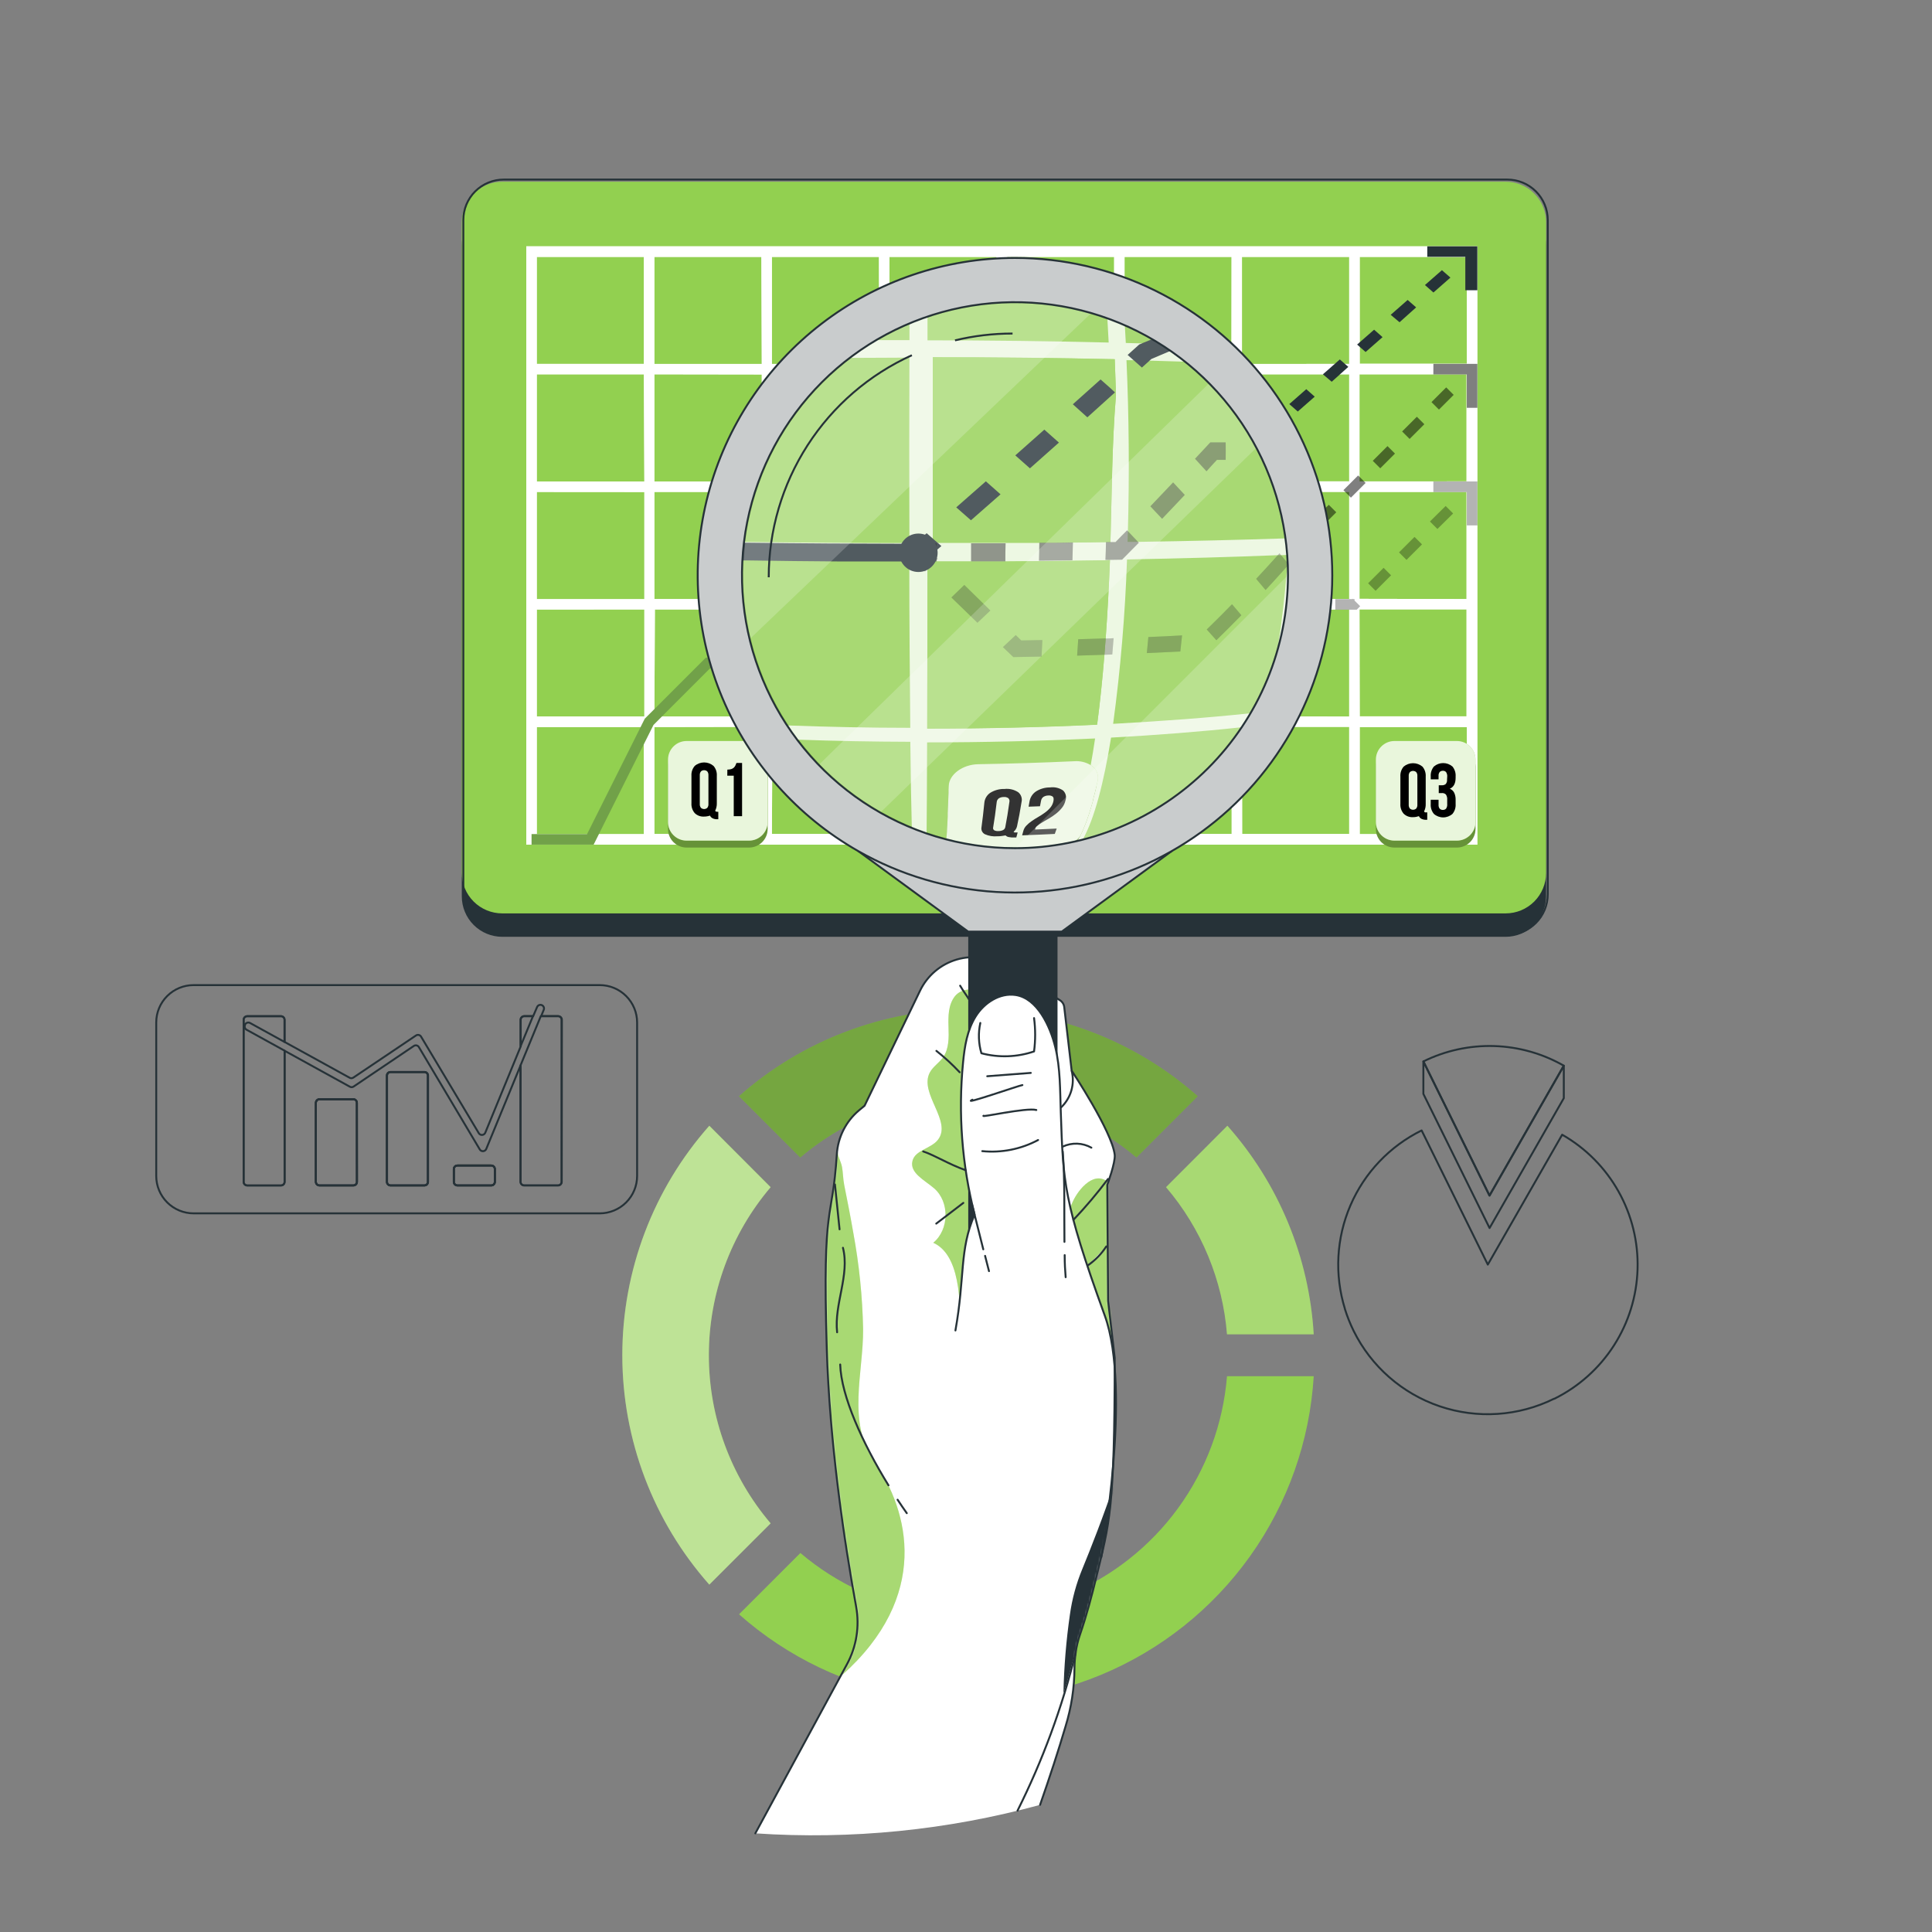 <svg width="1000" height="1000" viewBox="0 0 1000 1000" fill="none" xmlns="http://www.w3.org/2000/svg">
<rect x="0" y="0" width="1000" height="1000" fill="#808080" stroke="none"/>
<path d="M804.342 723.999C785.924 733.089 764.649 734.491 745.198 727.895C725.747 721.3 709.712 707.249 700.621 688.832C698.826 685.172 697.315 681.379 696.104 677.487C696.104 677.487 696.104 677.487 696.104 677.386C690.673 659.794 691.688 640.842 698.969 623.931C706.249 607.02 719.318 593.257 735.829 585.111L770.085 654.555L808.575 587.319C820.777 594.283 830.855 604.436 837.729 616.688C844.603 628.941 848.015 642.833 847.599 656.876C847.183 670.919 842.954 684.585 835.366 696.409C827.778 708.233 817.117 717.77 804.524 723.999H804.342Z" stroke="#263238" stroke-linecap="round" stroke-linejoin="round"/>
<path d="M736.737 549.394C748.107 543.784 760.681 541.051 773.355 541.436C786.028 541.821 798.413 545.312 809.422 551.602L770.932 618.817L736.737 549.394Z" stroke="#263238" stroke-linecap="round" stroke-linejoin="round"/>
<path d="M736.737 549.393V566.207L770.993 635.63L809.422 568.415V551.601L770.993 618.837L736.737 549.393Z" stroke="#263238" stroke-linecap="round" stroke-linejoin="round"/>
<path d="M310.404 509.889H100.208C95.077 509.889 90.156 511.927 86.528 515.555C82.9 519.183 80.862 524.104 80.862 529.235V608.666C80.862 613.799 82.899 618.722 86.527 622.353C90.154 625.985 95.075 628.027 100.208 628.033H310.404C315.54 628.033 320.466 625.992 324.098 622.36C327.73 618.728 329.77 613.802 329.77 608.666V529.235C329.765 524.102 327.722 519.181 324.091 515.554C320.46 511.926 315.537 509.889 310.404 509.889ZM184.805 611.705C184.805 612.201 184.609 612.677 184.26 613.03C183.911 613.383 183.437 613.584 182.941 613.589H165.378C165.13 613.589 164.885 613.54 164.657 613.445C164.428 613.351 164.22 613.212 164.045 613.037C163.87 612.862 163.732 612.654 163.637 612.426C163.542 612.197 163.494 611.952 163.494 611.705V570.824C163.499 570.328 163.7 569.854 164.052 569.505C164.405 569.156 164.881 568.961 165.378 568.961H182.86C183.354 568.961 183.828 569.157 184.178 569.507C184.527 569.856 184.724 570.33 184.724 570.824L184.805 611.705ZM219.709 613.589H202.227C201.727 613.589 201.248 613.39 200.894 613.037C200.541 612.684 200.343 612.204 200.343 611.705V556.725C200.348 556.229 200.549 555.755 200.902 555.406C201.254 555.057 201.73 554.861 202.227 554.861H219.709C219.954 554.861 220.196 554.909 220.422 555.003C220.649 555.097 220.854 555.234 221.027 555.407C221.2 555.58 221.337 555.786 221.431 556.012C221.525 556.238 221.573 556.48 221.573 556.725V611.705C221.573 611.957 221.522 612.208 221.424 612.44C221.325 612.673 221.181 612.883 221 613.059C220.818 613.235 220.603 613.372 220.368 613.463C220.132 613.554 219.881 613.597 219.628 613.589H219.709ZM256.173 611.705C256.173 612.201 255.978 612.677 255.629 613.03C255.28 613.383 254.806 613.584 254.31 613.589H236.807C236.311 613.584 235.837 613.383 235.488 613.03C235.139 612.677 234.943 612.201 234.943 611.705V605.121C234.943 604.627 235.139 604.153 235.489 603.803C235.839 603.454 236.313 603.257 236.807 603.257H254.31C254.804 603.257 255.278 603.454 255.628 603.803C255.977 604.153 256.173 604.627 256.173 605.121V611.705ZM290.754 611.705C290.754 612.201 290.558 612.677 290.209 613.03C289.86 613.383 289.386 613.584 288.89 613.589H271.326C270.827 613.589 270.347 613.39 269.994 613.037C269.641 612.684 269.442 612.204 269.442 611.705V551.458L251.676 594.708C251.541 595.027 251.32 595.302 251.038 595.504C250.756 595.705 250.425 595.825 250.079 595.85C249.734 595.875 249.388 595.805 249.08 595.646C248.772 595.488 248.514 595.247 248.334 594.952L216.812 541.977C216.684 541.759 216.513 541.569 216.308 541.42C216.104 541.271 215.87 541.165 215.623 541.11C215.376 541.055 215.121 541.052 214.872 541.1C214.623 541.148 214.387 541.246 214.179 541.39L183.002 562.417C182.7 562.613 182.348 562.717 181.989 562.717C181.63 562.717 181.278 562.613 180.976 562.417L147.287 543.861V611.725C147.287 612.221 147.092 612.697 146.743 613.05C146.394 613.403 145.92 613.604 145.423 613.609H127.981C127.734 613.609 127.489 613.56 127.26 613.466C127.032 613.371 126.824 613.232 126.649 613.057C126.474 612.882 126.336 612.675 126.241 612.446C126.146 612.217 126.097 611.973 126.097 611.725V527.857C126.103 527.361 126.304 526.887 126.656 526.538C127.009 526.189 127.485 525.994 127.981 525.994H145.464C145.958 525.994 146.432 526.19 146.782 526.54C147.131 526.889 147.328 527.363 147.328 527.857V539.323L180.855 557.778C181.156 557.974 181.508 558.078 181.867 558.078C182.227 558.078 182.579 557.974 182.88 557.778L215.293 535.981C215.503 535.837 215.741 535.738 215.991 535.69C216.241 535.642 216.498 535.645 216.747 535.7C216.996 535.755 217.23 535.861 217.437 536.01C217.643 536.159 217.817 536.349 217.947 536.568L247.827 586.545C248.007 586.84 248.266 587.081 248.574 587.239C248.882 587.398 249.227 587.468 249.573 587.443C249.918 587.418 250.25 587.298 250.532 587.097C250.813 586.895 251.034 586.62 251.17 586.301L269.523 541.613V527.837C269.529 527.341 269.73 526.867 270.082 526.518C270.435 526.169 270.911 525.973 271.407 525.973H275.965L277.991 521.253C278.086 521.027 278.224 520.822 278.397 520.649C278.571 520.476 278.777 520.339 279.004 520.246C279.231 520.153 279.473 520.106 279.719 520.106C279.964 520.107 280.206 520.156 280.432 520.251C280.658 520.345 280.864 520.483 281.036 520.657C281.209 520.831 281.346 521.037 281.439 521.263C281.532 521.49 281.58 521.733 281.579 521.978C281.578 522.223 281.529 522.466 281.435 522.692L280.098 525.973H288.971C289.465 525.973 289.939 526.17 290.289 526.519C290.638 526.869 290.835 527.343 290.835 527.837L290.754 611.705Z" stroke="#263238" stroke-linecap="round" stroke-linejoin="round"/>
<path d="M182.865 568.957H165.362C164.333 568.957 163.499 569.791 163.499 570.821V611.721C163.499 612.751 164.333 613.585 165.362 613.585H182.865C183.894 613.585 184.729 612.751 184.729 611.721V570.821C184.729 569.791 183.894 568.957 182.865 568.957Z" stroke="#263238" stroke-linecap="round" stroke-linejoin="round"/>
<path d="M219.617 554.861H202.114C201.085 554.861 200.25 555.696 200.25 556.725V611.725C200.25 612.755 201.085 613.589 202.114 613.589H219.617C220.646 613.589 221.481 612.755 221.481 611.725V556.725C221.481 555.696 220.646 554.861 219.617 554.861Z" stroke="#263238" stroke-linecap="round" stroke-linejoin="round"/>
<path d="M254.244 603.26H236.742C235.712 603.26 234.878 604.094 234.878 605.123V611.728C234.878 612.757 235.712 613.591 236.742 613.591H254.244C255.274 613.591 256.108 612.757 256.108 611.728V605.123C256.108 604.094 255.274 603.26 254.244 603.26Z" stroke="#263238" stroke-linecap="round" stroke-linejoin="round"/>
<path d="M126.821 530.569V530.346C126.93 530.113 127.086 529.905 127.28 529.734C127.473 529.564 127.699 529.435 127.943 529.355C128.188 529.275 128.447 529.247 128.703 529.271C128.96 529.295 129.209 529.371 129.434 529.496L147.241 539.3V527.834C147.241 527.59 147.193 527.347 147.099 527.121C147.006 526.895 146.868 526.69 146.695 526.517C146.522 526.343 146.317 526.206 146.091 526.113C145.864 526.019 145.622 525.971 145.377 525.971H127.976C127.48 525.971 127.003 526.166 126.651 526.515C126.298 526.864 126.097 527.338 126.092 527.834V611.702C126.092 611.949 126.141 612.194 126.235 612.423C126.33 612.652 126.469 612.859 126.644 613.034C126.819 613.209 127.026 613.348 127.255 613.443C127.483 613.537 127.728 613.586 127.976 613.586H145.458C145.954 613.581 146.428 613.38 146.777 613.027C147.126 612.674 147.322 612.198 147.322 611.702V543.838L127.611 532.98C127.199 532.752 126.889 532.377 126.743 531.93C126.596 531.483 126.624 530.997 126.821 530.569Z" stroke="#263238" stroke-linecap="round" stroke-linejoin="round"/>
<path d="M288.793 525.949H279.92L269.426 551.434V611.681C269.426 612.18 269.625 612.659 269.978 613.013C270.331 613.366 270.81 613.565 271.31 613.565H288.793C289.289 613.559 289.763 613.358 290.112 613.006C290.461 612.653 290.656 612.177 290.656 611.681V527.813C290.656 527.319 290.46 526.845 290.11 526.495C289.761 526.146 289.287 525.949 288.793 525.949Z" stroke="#263238" stroke-linecap="round" stroke-linejoin="round"/>
<path d="M271.31 525.949C270.814 525.949 270.338 526.145 269.985 526.494C269.632 526.843 269.431 527.317 269.426 527.813V541.588L275.868 525.949H271.31Z" stroke="#263238" stroke-linecap="round" stroke-linejoin="round"/>
<path d="M219.617 554.861H202.114C201.085 554.861 200.25 555.696 200.25 556.725V611.725C200.25 612.755 201.085 613.589 202.114 613.589H219.617C220.646 613.589 221.481 612.755 221.481 611.725V556.725C221.481 555.696 220.646 554.861 219.617 554.861Z" stroke="#263238" stroke-linecap="round" stroke-linejoin="round"/>
<path d="M182.865 568.957H165.362C164.333 568.957 163.499 569.791 163.499 570.821V611.721C163.499 612.751 164.333 613.585 165.362 613.585H182.865C183.894 613.585 184.729 612.751 184.729 611.721V570.821C184.729 569.791 183.894 568.957 182.865 568.957Z" stroke="#263238" stroke-linecap="round" stroke-linejoin="round"/>
<path d="M254.244 603.26H236.742C235.712 603.26 234.878 604.094 234.878 605.123V611.728C234.878 612.757 235.712 613.591 236.742 613.591H254.244C255.274 613.591 256.108 612.757 256.108 611.728V605.123C256.108 604.094 255.274 603.26 254.244 603.26Z" stroke="#263238" stroke-linecap="round" stroke-linejoin="round"/>
<path d="M635.293 582.668L603.529 614.473C621.811 635.904 632.857 662.562 635.09 690.643H679.982C677.624 650.656 661.884 612.625 635.293 582.668Z" fill="#92D050"/>
<path opacity="0.2" d="M635.293 582.668L603.529 614.473C621.811 635.904 632.857 662.562 635.09 690.643H679.982C677.624 650.656 661.884 612.625 635.293 582.668Z" fill="white"/>
<path d="M398.897 788.468C378.25 764.183 366.913 733.346 366.913 701.47C366.913 669.595 378.25 638.758 398.897 614.473L367.153 582.668C338.14 615.426 322.121 657.671 322.121 701.43C322.121 745.189 338.14 787.434 367.153 820.192L398.897 788.468Z" fill="#92D050"/>
<g opacity="0.4">
<path d="M398.874 788.489C378.227 764.204 366.89 733.368 366.89 701.492C366.89 669.616 378.227 638.779 398.874 614.494L367.13 582.689C338.117 615.447 322.098 657.692 322.098 701.451C322.098 745.21 338.117 787.456 367.13 820.213L398.874 788.489Z" fill="white"/>
</g>
<path d="M414.205 599.142C438.495 578.497 469.335 567.162 501.213 567.162C533.091 567.162 563.93 578.497 588.22 599.142L619.965 567.398C587.211 538.391 544.974 522.377 501.223 522.377C457.472 522.377 415.234 538.391 382.481 567.398L414.205 599.142Z" fill="#92D050"/>
<path opacity="0.2" d="M414.205 599.142C438.495 578.497 469.335 567.162 501.213 567.162C533.091 567.162 563.93 578.497 588.22 599.142L619.965 567.398C587.211 538.391 544.974 522.377 501.223 522.377C457.472 522.377 415.234 538.391 382.481 567.398L414.205 599.142Z" fill="black"/>
<path d="M679.988 712.322H635.096C633.111 736.958 624.364 760.568 609.819 780.551C595.275 800.534 575.497 816.114 552.664 825.576C529.831 835.038 504.83 838.015 480.414 834.177C455.998 830.34 433.115 819.837 414.285 803.827L382.521 835.571C407.656 857.827 438.542 872.569 471.653 878.115C504.764 883.661 538.767 879.787 569.783 866.937C600.798 854.086 627.577 832.776 647.063 805.437C666.549 778.099 677.958 745.833 679.988 712.322Z" fill="#92D050"/>
<path d="M779.302 484.891H259.971C254.415 484.891 249.088 482.684 245.159 478.756C241.231 474.828 239.024 469.5 239.024 463.945V127.096C239.024 124.347 239.566 121.624 240.619 119.083C241.672 116.543 243.215 114.235 245.161 112.292C247.106 110.349 249.415 108.807 251.956 107.757C254.498 106.707 257.221 106.167 259.971 106.17H779.302C782.052 106.167 784.776 106.707 787.317 107.757C789.858 108.807 792.167 110.349 794.113 112.292C796.058 114.235 797.601 116.543 798.654 119.083C799.707 121.624 800.249 124.347 800.249 127.096V463.945C800.249 469.5 798.042 474.828 794.114 478.756C790.186 482.684 784.858 484.891 779.302 484.891Z" fill="#263238"/>
<path d="M779.302 472.772H259.971C254.415 472.772 249.088 470.565 245.159 466.637C241.231 462.709 239.024 457.381 239.024 451.826V114.977C239.03 109.425 241.239 104.103 245.166 100.179C249.094 96.255 254.419 94.051 259.971 94.051H779.302C784.854 94.051 790.179 96.255 794.107 100.179C798.034 104.103 800.244 109.425 800.249 114.977V451.826C800.249 457.381 798.042 462.709 794.114 466.637C790.186 470.565 784.858 472.772 779.302 472.772Z" fill="#92D050"/>
<path d="M801.104 126.021V113.866C801.104 111.116 800.562 108.393 799.509 105.853C798.456 103.313 796.913 101.005 794.968 99.061C793.022 97.118 790.713 95.577 788.172 94.527C785.63 93.476 782.907 92.937 780.157 92.939H260.765C258.015 92.937 255.292 93.476 252.751 94.527C250.209 95.577 247.9 97.118 245.955 99.061C244.009 101.005 242.466 103.313 241.413 105.853C240.36 108.393 239.818 111.116 239.818 113.866V450.755V462.909C239.818 468.465 242.025 473.793 245.953 477.721C249.882 481.649 255.21 483.856 260.765 483.856H780.157C785.713 483.856 791.041 481.649 794.969 477.721C798.897 473.793 801.104 468.465 801.104 462.909V126.021Z" stroke="#263238" stroke-miterlimit="10"/>
<path d="M272.401 127.488V437.191H764.668V127.488H272.401ZM759.198 188.262H703.793V132.978H759.198V188.262ZM399.539 254.647H454.945V310.052H399.539V254.647ZM394.09 310.052H338.705V254.647H394.09V310.052ZM576.654 249.279H521.289V193.752H576.674L576.654 249.279ZM582.063 193.752H637.448V249.157H582.063V193.752ZM521.289 254.526H576.695V309.931H521.289V254.526ZM515.84 309.931H460.394V254.647H515.799L515.84 309.931ZM515.84 249.157H460.394V193.752H515.799L515.84 249.157ZM455.066 249.157H399.539V193.752H454.945L455.066 249.157ZM455.066 315.461V370.846H399.539V315.502L455.066 315.461ZM460.515 315.461H515.921V370.846H460.394L460.515 315.461ZM521.289 315.461H576.695V370.846H521.289V315.461ZM582.063 315.461H637.448V370.846H582.063V315.461ZM582.063 310.012V254.647H637.448V310.052L582.063 310.012ZM642.837 254.607H698.343V310.012H642.938L642.837 254.607ZM642.837 249.157V193.752H698.343V249.157H642.837ZM642.837 188.384V132.978H698.343V188.343L642.837 188.384ZM637.387 188.384H582.063V132.978H637.448L637.387 188.384ZM576.614 188.384H521.289V132.978H576.674L576.614 188.384ZM515.84 188.384H460.394V132.978H515.799L515.84 188.384ZM455.066 188.384H399.539V132.978H454.945L455.066 188.384ZM394.292 188.384H338.705V132.978H394.09L394.292 188.384ZM394.292 193.833V249.238H338.705V193.752L394.292 193.833ZM333.519 249.238H277.85V193.752H333.255L333.519 249.238ZM333.519 254.688V310.093H277.85V254.647L333.519 254.688ZM333.519 315.461V370.846H277.85V315.502L333.519 315.461ZM338.968 315.461H394.353V370.846H338.705L338.968 315.461ZM394.353 376.235V431.64H338.705V376.336L394.353 376.235ZM399.803 376.235H455.208V431.64H399.539L399.803 376.235ZM460.576 376.235H515.982V431.64H460.394L460.576 376.235ZM521.35 376.235H576.755V431.64H521.289L521.35 376.235ZM582.124 376.235H637.509V431.64H582.063L582.124 376.235ZM642.897 376.235H698.343V431.64H642.938L642.897 376.235ZM642.897 370.786V315.502H698.343V370.887L642.897 370.786ZM703.671 315.401H759.076V370.786H703.793L703.671 315.401ZM703.671 309.951V254.647H759.076V310.052L703.671 309.951ZM703.671 249.177V193.752H759.076V249.157L703.671 249.177ZM333.255 132.978V188.343H277.85V132.978H333.255ZM277.85 376.336H333.255V431.742H277.85V376.336ZM703.793 431.742V376.336H759.198V431.742H703.793Z" fill="white"/>
<path opacity="0.8" d="M272.401 127.488V437.191H764.668V127.488H272.401ZM759.198 188.262H703.793V132.978H759.198V188.262ZM399.539 254.647H454.945V310.052H399.539V254.647ZM394.09 310.052H338.705V254.647H394.09V310.052ZM576.654 249.279H521.289V193.752H576.674L576.654 249.279ZM582.063 193.752H637.448V249.157H582.063V193.752ZM521.289 254.526H576.695V309.931H521.289V254.526ZM515.84 309.931H460.394V254.647H515.799L515.84 309.931ZM515.84 249.157H460.394V193.752H515.799L515.84 249.157ZM455.066 249.157H399.539V193.752H454.945L455.066 249.157ZM455.066 315.461V370.846H399.539V315.502L455.066 315.461ZM460.515 315.461H515.921V370.846H460.394L460.515 315.461ZM521.289 315.461H576.695V370.846H521.289V315.461ZM582.063 315.461H637.448V370.846H582.063V315.461ZM582.063 310.012V254.647H637.448V310.052L582.063 310.012ZM642.837 254.607H698.343V310.012H642.938L642.837 254.607ZM642.837 249.157V193.752H698.343V249.157H642.837ZM642.837 188.384V132.978H698.343V188.343L642.837 188.384ZM637.387 188.384H582.063V132.978H637.448L637.387 188.384ZM576.614 188.384H521.289V132.978H576.674L576.614 188.384ZM515.84 188.384H460.394V132.978H515.799L515.84 188.384ZM455.066 188.384H399.539V132.978H454.945L455.066 188.384ZM394.292 188.384H338.705V132.978H394.09L394.292 188.384ZM394.292 193.833V249.238H338.705V193.752L394.292 193.833ZM333.519 249.238H277.85V193.752H333.255L333.519 249.238ZM333.519 254.688V310.093H277.85V254.647L333.519 254.688ZM333.519 315.461V370.846H277.85V315.502L333.519 315.461ZM338.968 315.461H394.353V370.846H338.705L338.968 315.461ZM394.353 376.235V431.64H338.705V376.336L394.353 376.235ZM399.803 376.235H455.208V431.64H399.539L399.803 376.235ZM460.576 376.235H515.982V431.64H460.394L460.576 376.235ZM521.35 376.235H576.755V431.64H521.289L521.35 376.235ZM582.124 376.235H637.509V431.64H582.063L582.124 376.235ZM642.897 376.235H698.343V431.64H642.938L642.897 376.235ZM642.897 370.786V315.502H698.343V370.887L642.897 370.786ZM703.671 315.401H759.076V370.786H703.793L703.671 315.401ZM703.671 309.951V254.647H759.076V310.052L703.671 309.951ZM703.671 249.177V193.752H759.076V249.157L703.671 249.177ZM333.255 132.978V188.343H277.85V132.978H333.255ZM277.85 376.336H333.255V431.742H277.85V376.336ZM703.793 431.742V376.336H759.198V431.742H703.793Z" fill="white"/>
<path d="M520.975 314.682L516.579 310.833L520.975 306.984L525.371 310.833L520.975 314.682Z" fill="#263238"/>
<path d="M534.159 303.135L529.763 299.286L538.555 291.588L542.931 295.437L534.159 303.135ZM551.723 287.739L547.327 283.87L556.098 276.172L560.494 280.021L551.723 287.739ZM569.266 272.323L564.87 268.474L573.662 260.776L578.018 264.645L569.266 272.323ZM586.83 256.927L582.434 253.078L586.303 249.674L593.414 246.555L596.189 251.437L589.99 254.151L586.83 256.927ZM607.29 246.555L604.515 241.693L615.616 236.811L618.391 241.693L607.29 246.555ZM629.574 236.831L626.636 231.949L637.738 227.066L640.513 231.949L629.574 236.831ZM651.858 227.087L648.92 222.205L655.666 219.247L658.401 216.856L662.797 220.705L659.353 223.724L651.858 227.087ZM671.731 213.007L667.335 209.158L676.126 201.44L680.502 205.309L671.731 213.007ZM689.294 197.591L684.736 193.742L693.488 186.044L697.884 189.893L689.294 197.591ZM706.837 182.195L702.442 178.346L711.233 170.648L715.609 174.497L706.837 182.195ZM724.401 166.799L719.823 162.95L728.594 155.252L732.99 159.101L724.401 166.799ZM741.944 151.403L737.548 147.534L746.34 139.836L750.736 143.685L741.944 151.403Z" fill="#263238"/>
<path d="M764.668 150.227H758.449V132.927H738.758V127.498H764.668V150.227Z" fill="#263238"/>
<g opacity="0.5">
<path d="M684.03 272.755L680.181 268.906L687.778 261.309L691.627 265.158L684.03 272.755ZM699.223 257.561L695.374 253.712L702.971 246.115L706.82 249.964L699.223 257.561ZM714.417 242.368L710.568 238.519L718.165 230.922L722.014 234.771L714.417 242.368ZM729.61 227.174L725.761 223.325L733.358 215.729L737.207 219.578L729.61 227.174ZM744.804 211.981L740.955 208.132L748.551 200.535L752.4 204.384L744.804 211.981Z" fill="black"/>
<path d="M671.774 285.065H665.21V279.616H669.525L672.584 276.557L676.433 280.406L671.774 285.065Z" fill="black"/>
<path d="M580.515 315.502H575.248V310.052H578.246L581.791 306.507L585.64 310.356L580.515 315.502ZM564.997 315.502H554.747V310.052H564.997V315.502ZM544.496 315.502H534.226V310.052H544.496V315.502ZM592.893 303.144L589.044 299.295L596.255 292.003L600.104 295.852L592.893 303.144ZM607.397 288.66L603.548 284.791L608.673 279.666H613.92V285.115H610.942L607.397 288.66ZM655.003 285.074H644.753V279.625H655.003V285.074ZM634.502 285.074H624.252V279.625H634.502V285.074Z" fill="black"/>
<path d="M523.97 310.055H518.521V315.504H523.97V310.055Z" fill="black"/>
<path d="M764.66 211.071H759.211V193.791H741.911L741.931 188.342H764.66V211.071Z" fill="black"/>
<g opacity="0.2">
<path d="M684.025 272.76L680.176 268.911L687.773 261.315L691.622 265.164L684.025 272.76ZM699.219 257.567L695.37 253.718L702.966 246.121L706.815 249.97L699.219 257.567ZM714.412 242.374L710.563 238.525L718.16 230.928L722.009 234.777L714.412 242.374ZM729.605 227.18L725.756 223.331L733.353 215.734L737.202 219.583L729.605 227.18ZM744.799 211.987L740.95 208.138L748.547 200.541L752.396 204.39L744.799 211.987Z" fill="black"/>
<path d="M671.769 285.071H665.205V279.621H669.52L672.579 276.562L676.428 280.411L671.769 285.071Z" fill="black"/>
<path d="M580.51 315.508H575.243V310.058H578.242L581.787 306.513L585.636 310.362L580.51 315.508ZM564.993 315.508H554.742V310.058H564.993V315.508ZM544.492 315.508H534.221V310.058H544.492V315.508ZM592.888 303.15L589.039 299.301L596.251 292.008L600.1 295.857L592.888 303.15ZM607.393 288.666L603.544 284.797L608.669 279.671H613.916V285.121H610.938L607.393 288.666ZM654.999 285.08H644.748V279.631H654.999V285.08ZM634.498 285.08H624.247V279.631H634.498V285.08Z" fill="black"/>
<path d="M523.965 310.061H518.516V315.51H523.965V310.061Z" fill="black"/>
<path d="M764.656 211.077H759.206V193.797H741.906L741.926 188.348H764.656V211.077Z" fill="black"/>
</g>
</g>
<g opacity="0.3">
<path d="M520.481 310.862L516.628 314.715L520.481 318.568L524.334 314.715L520.481 310.862Z" fill="black"/>
<path d="M601.919 345.927H590.595V340.478H601.898L601.919 345.927ZM579.291 345.927H567.906V340.478H579.23L579.291 345.927ZM556.663 345.927H547.83L544.467 342.544L548.337 338.695L550.099 340.478H556.663V345.927ZM614.154 342.706L610.305 338.858L618.307 330.856L622.156 334.705L614.154 342.706ZM536.465 334.603L528.362 326.622L532.232 322.752L540.233 330.754L536.465 334.603ZM630.158 326.764L626.309 322.915L634.311 314.811L638.16 318.681L630.158 326.764ZM702.216 315.561H691.155V310.112H699.967L700.149 309.909L700.332 310.112H701.081V310.861L703.998 313.778L702.216 315.561ZM679.932 315.561H668.608V310.112H679.932V315.561ZM657.304 315.561H645.899V310.112H657.223L657.304 315.561ZM712 305.776L708.151 301.907L716.153 293.925L720.002 297.774L712 305.776ZM728.004 289.773L724.155 285.924L732.157 277.922L736.006 281.771L728.004 289.773ZM744.008 273.769L740.159 269.92L748.262 261.918L752.111 265.767L744.008 273.769Z" fill="black"/>
<path d="M764.674 271.931H759.225V254.651H741.924V249.201H764.674V271.931Z" fill="black"/>
<g opacity="0.3">
<path d="M520.49 310.862L516.636 314.715L520.49 318.568L524.343 314.715L520.49 310.862Z" fill="black"/>
<path d="M601.927 345.927H590.603V340.478H601.907L601.927 345.927ZM579.299 345.927H567.914V340.478H579.239L579.299 345.927ZM556.671 345.927H547.839L544.476 342.544L548.345 338.695L550.108 340.478H556.671V345.927ZM614.163 342.706L610.314 338.858L618.316 330.856L622.165 334.705L614.163 342.706ZM536.474 334.603L528.371 326.622L532.24 322.752L540.242 330.754L536.474 334.603ZM630.167 326.764L626.318 322.915L634.32 314.811L638.169 318.681L630.167 326.764ZM702.224 315.561H691.163V310.112H699.976L700.158 309.909L700.34 310.112H701.09V310.861L704.007 313.778L702.224 315.561ZM679.941 315.561H668.616V310.112H679.941V315.561ZM657.312 315.561H645.907V310.112H657.231L657.312 315.561ZM712.009 305.776L708.16 301.907L716.162 293.925L720.011 297.774L712.009 305.776ZM728.013 289.773L724.164 285.924L732.165 277.922L736.014 281.771L728.013 289.773ZM744.016 273.769L740.167 269.92L748.27 261.918L752.119 265.767L744.016 273.769Z" fill="black"/>
<path d="M764.683 271.931H759.233V254.651H741.933V249.201H764.683V271.931Z" fill="black"/>
</g>
</g>
<path d="M307.249 437.182H275.141V431.732H303.866L333.747 371.992L365.268 340.47H426.123L456.55 310.043H518.519V315.492H458.799L428.371 345.92H367.537L338.224 375.233L307.249 437.182Z" fill="#92D050"/>
<g opacity="0.3">
<path d="M307.253 437.176H275.145V431.726H303.87L333.751 371.986L365.272 340.464H426.127L456.554 310.037H518.523V315.486H458.803L428.375 345.914H367.541L338.228 375.227L307.253 437.176Z" fill="#263238"/>
</g>
<path d="M387.699 387.141H355.388C350.074 387.141 345.766 391.449 345.766 396.763V429.074C345.766 434.389 350.074 438.697 355.388 438.697H387.699C393.014 438.697 397.322 434.389 397.322 429.074V396.763C397.322 391.449 393.014 387.141 387.699 387.141Z" fill="#92D050"/>
<path opacity="0.3" d="M387.699 387.141H355.388C350.074 387.141 345.766 391.449 345.766 396.763V429.074C345.766 434.389 350.074 438.697 355.388 438.697H387.699C393.014 438.697 397.322 434.389 397.322 429.074V396.763C397.322 391.449 393.014 387.141 387.699 387.141Z" fill="black"/>
<path d="M387.699 383.543H355.388C350.074 383.543 345.766 387.851 345.766 393.165V425.477C345.766 430.791 350.074 435.099 355.388 435.099H387.699C393.014 435.099 397.322 430.791 397.322 425.477V393.165C397.322 387.851 393.014 383.543 387.699 383.543Z" fill="#92D050"/>
<path opacity="0.8" d="M387.699 383.543H355.388C350.074 383.543 345.766 387.851 345.766 393.165V425.477C345.766 430.791 350.074 435.099 355.388 435.099H387.699C393.014 435.099 397.322 430.791 397.322 425.477V393.165C397.322 387.851 393.014 383.543 387.699 383.543Z" fill="white"/>
<path d="M357.894 401.566C357.765 399.7 358.376 397.858 359.596 396.44C360.948 395.277 362.673 394.637 364.458 394.637C366.242 394.637 367.967 395.277 369.319 396.44C370.539 397.858 371.15 399.7 371.021 401.566V415.746C371.065 417.078 370.78 418.4 370.191 419.595C370.22 419.7 370.271 419.798 370.341 419.882C370.411 419.966 370.498 420.034 370.596 420.081C370.859 420.157 371.132 420.191 371.406 420.183H371.791V424.032H371.203C370.386 424.065 369.572 423.898 368.833 423.545C368.239 423.242 367.761 422.751 367.476 422.148C367.016 422.314 366.541 422.436 366.058 422.512C365.531 422.613 364.994 422.661 364.458 422.654C363.567 422.717 362.674 422.591 361.836 422.283C360.998 421.976 360.234 421.495 359.596 420.871C358.38 419.451 357.77 417.611 357.894 415.746V401.566ZM362.209 416.131C362.147 416.859 362.364 417.583 362.817 418.157C363.27 418.549 363.848 418.765 364.447 418.765C365.046 418.765 365.625 418.549 366.078 418.157C366.531 417.583 366.748 416.859 366.686 416.131V401.282C366.742 400.555 366.525 399.833 366.078 399.256C365.625 398.864 365.046 398.648 364.447 398.648C363.848 398.648 363.27 398.864 362.817 399.256C362.37 399.833 362.153 400.555 362.209 401.282V416.131Z" fill="black"/>
<path d="M376.482 398.348C377.167 398.365 377.85 398.276 378.508 398.085C378.995 397.93 379.443 397.675 379.825 397.335C380.154 397.019 380.428 396.649 380.635 396.241C380.857 395.81 381.046 395.363 381.202 394.904H384.099V422.455H379.784V401.488H376.442L376.482 398.348Z" fill="black"/>
<path d="M570.585 389.178H538.274C532.96 389.178 528.651 393.486 528.651 398.8V431.112C528.651 436.426 532.96 440.734 538.274 440.734H570.585C575.9 440.734 580.208 436.426 580.208 431.112V398.8C580.208 393.486 575.9 389.178 570.585 389.178Z" fill="#92D050"/>
<path opacity="0.3" d="M570.585 389.178H538.274C532.96 389.178 528.651 393.486 528.651 398.8V431.112C528.651 436.426 532.96 440.734 538.274 440.734H570.585C575.9 440.734 580.208 436.426 580.208 431.112V398.8C580.208 393.486 575.9 389.178 570.585 389.178Z" fill="black"/>
<path d="M570.585 385.562H538.274C532.96 385.562 528.651 389.871 528.651 395.185V427.496C528.651 432.811 532.96 437.119 538.274 437.119H570.585C575.9 437.119 580.208 432.811 580.208 427.496V395.185C580.208 389.871 575.9 385.562 570.585 385.562Z" fill="#92D050"/>
<path opacity="0.8" d="M570.585 385.562H538.274C532.96 385.562 528.651 389.871 528.651 395.185V427.496C528.651 432.811 532.96 437.119 538.274 437.119H570.585C575.9 437.119 580.208 432.811 580.208 427.496V395.185C580.208 389.871 575.9 385.562 570.585 385.562Z" fill="white"/>
<path d="M541.337 403.958C541.207 402.096 541.811 400.257 543.019 398.833C544.382 397.683 546.107 397.053 547.891 397.053C549.674 397.053 551.4 397.683 552.763 398.833C553.963 400.261 554.565 402.097 554.444 403.958V418.139C554.488 419.471 554.203 420.793 553.613 421.988C553.646 422.097 553.7 422.198 553.774 422.285C553.847 422.372 553.937 422.444 554.039 422.494C554.301 422.536 554.567 422.536 554.829 422.494H555.234V426.343H554.647C553.829 426.377 553.015 426.21 552.276 425.857C551.678 425.559 551.199 425.066 550.919 424.459C550.456 424.621 549.982 424.75 549.501 424.844C548.966 424.935 548.424 424.982 547.88 424.986C546.989 425.043 546.096 424.911 545.258 424.601C544.421 424.29 543.658 423.807 543.019 423.183C541.807 421.762 541.203 419.921 541.337 418.058V403.958ZM545.612 418.605C545.556 419.332 545.772 420.054 546.219 420.631C546.672 421.023 547.251 421.238 547.85 421.238C548.449 421.238 549.028 421.023 549.481 420.631C549.928 420.054 550.145 419.332 550.089 418.605V403.756C550.151 403.028 549.933 402.304 549.481 401.73C549.028 401.338 548.449 401.122 547.85 401.122C547.251 401.122 546.672 401.338 546.219 401.73C545.767 402.304 545.55 403.028 545.612 403.756V418.605Z" fill="black"/>
<path d="M565.858 404.124C565.958 403.248 565.743 402.364 565.25 401.632C565.046 401.41 564.794 401.237 564.513 401.125C564.233 401.013 563.931 400.965 563.63 400.984C563.329 400.968 563.029 401.014 562.746 401.119C562.464 401.223 562.206 401.384 561.989 401.592C561.536 402.166 561.319 402.89 561.381 403.618V406.575H557.329V403.901C557.199 402.049 557.779 400.217 558.95 398.776C560.288 397.624 561.995 396.99 563.761 396.99C565.527 396.99 567.234 397.624 568.573 398.776C569.744 400.217 570.323 402.049 570.193 403.901C570.217 405.281 569.991 406.654 569.525 407.953C569.082 409.111 568.504 410.212 567.803 411.235C567.145 412.201 566.413 413.116 565.615 413.97C564.825 414.8 564.116 415.59 563.488 416.319C562.836 417.011 562.271 417.78 561.806 418.609C561.442 419.32 561.321 420.131 561.462 420.918H569.565V424.848H557.086V421.465C557.059 420.26 557.272 419.062 557.714 417.94C558.119 416.938 558.65 415.992 559.294 415.124C559.921 414.288 560.598 413.489 561.32 412.734C562.038 411.981 562.714 411.19 563.346 410.364C563.994 409.513 564.525 408.579 564.926 407.588C565.469 406.509 565.786 405.33 565.858 404.124Z" fill="black"/>
<path d="M754.086 387.141H721.775C716.461 387.141 712.153 391.449 712.153 396.763V429.074C712.153 434.389 716.461 438.697 721.775 438.697H754.086C759.401 438.697 763.709 434.389 763.709 429.074V396.763C763.709 391.449 759.401 387.141 754.086 387.141Z" fill="#92D050"/>
<path opacity="0.3" d="M754.086 387.141H721.775C716.461 387.141 712.153 391.449 712.153 396.763V429.074C712.153 434.389 716.461 438.697 721.775 438.697H754.086C759.401 438.697 763.709 434.389 763.709 429.074V396.763C763.709 391.449 759.401 387.141 754.086 387.141Z" fill="black"/>
<path d="M754.086 383.543H721.775C716.461 383.543 712.153 387.851 712.153 393.165V425.477C712.153 430.791 716.461 435.099 721.775 435.099H754.086C759.401 435.099 763.709 430.791 763.709 425.477V393.165C763.709 387.851 759.401 383.543 754.086 383.543Z" fill="#92D050"/>
<path opacity="0.8" d="M754.086 383.543H721.775C716.461 383.543 712.153 387.851 712.153 393.165V425.477C712.153 430.791 716.461 435.099 721.775 435.099H754.086C759.401 435.099 763.709 430.791 763.709 425.477V393.165C763.709 387.851 759.401 383.543 754.086 383.543Z" fill="white"/>
<path d="M724.836 401.933C724.715 400.072 725.317 398.235 726.518 396.808C727.881 395.658 729.607 395.027 731.39 395.027C733.173 395.027 734.899 395.658 736.262 396.808C737.462 398.235 738.065 400.072 737.943 401.933V416.114C738 417.446 737.714 418.772 737.113 419.963C737.186 420.179 737.338 420.359 737.538 420.469C737.807 420.511 738.08 420.511 738.348 420.469H738.733V424.318H738.146C737.328 424.351 736.514 424.185 735.776 423.832C735.177 423.534 734.699 423.041 734.418 422.434C733.955 422.596 733.482 422.724 733 422.819C732.465 422.91 731.923 422.957 731.38 422.961C730.488 423.017 729.595 422.886 728.757 422.575C727.92 422.265 727.157 421.782 726.518 421.158C725.314 419.732 724.711 417.894 724.836 416.033V401.933ZM729.151 416.498C729.095 417.226 729.312 417.948 729.759 418.524C730.212 418.916 730.791 419.132 731.39 419.132C731.989 419.132 732.568 418.916 733.021 418.524C733.468 417.948 733.684 417.226 733.628 416.498V401.649C733.69 400.921 733.473 400.197 733.021 399.624C732.568 399.232 731.989 399.016 731.39 399.016C730.791 399.016 730.212 399.232 729.759 399.624C729.307 400.197 729.089 400.921 729.151 401.649V416.498Z" fill="black"/>
<path d="M749.072 402.097C749.172 401.22 748.956 400.337 748.464 399.605C748.257 399.38 748.002 399.205 747.718 399.093C747.434 398.98 747.128 398.934 746.823 398.957C746.526 398.944 746.229 398.991 745.951 399.095C745.672 399.199 745.418 399.359 745.202 399.564C744.75 400.138 744.533 400.862 744.595 401.59V403.373H740.543V401.874C740.419 400.019 741.005 398.186 742.184 396.748C743.519 395.598 745.223 394.965 746.985 394.965C748.747 394.965 750.451 395.598 751.786 396.748C752.965 398.186 753.551 400.019 753.427 401.874V402.583C753.427 405.5 752.414 407.404 750.409 408.235C751.43 408.639 752.261 409.413 752.738 410.402C753.23 411.539 753.465 412.77 753.427 414.008V416.156C753.556 418.011 752.968 419.845 751.786 421.281C750.457 422.443 748.751 423.084 746.985 423.084C745.219 423.084 743.513 422.443 742.184 421.281C741.002 419.845 740.415 418.011 740.543 416.156V413.947H744.595V416.581C744.539 417.308 744.755 418.03 745.202 418.607C745.418 418.812 745.672 418.972 745.951 419.076C746.229 419.18 746.526 419.228 746.823 419.214C747.125 419.226 747.426 419.177 747.708 419.069C747.99 418.961 748.247 418.797 748.464 418.586C748.953 417.861 749.169 416.985 749.072 416.115V413.947C749.161 412.993 748.925 412.037 748.403 411.233C748.108 410.948 747.753 410.735 747.363 410.608C746.973 410.482 746.56 410.446 746.154 410.504H744.696V406.452H746.398C747.088 406.485 747.767 406.262 748.302 405.824C748.563 405.508 748.759 405.142 748.877 404.749C748.996 404.356 749.034 403.943 748.991 403.535L749.072 402.097Z" fill="black"/>
<path d="M573.568 673.29L576.992 702.867C576.992 782.481 574.196 788.396 567.531 816.048C565.201 825.691 562.345 836.427 559.023 846.05C557.971 849.11 557.218 852.265 556.774 855.47V855.612C556.38 858.213 556.177 860.84 556.166 863.472C556.106 873.678 554.55 883.82 551.548 893.575C548.002 905.73 543.444 919.546 538.36 934.192C490.416 947.3 440.615 952.285 391.024 948.94L438.428 861.466C443.359 852.371 445.045 841.868 443.208 831.687C437.131 798.039 429.433 747.151 427.974 697.438C425.706 619.951 430.871 633.97 433.201 597.425C433.471 593.038 434.63 588.752 436.608 584.827C438.586 580.902 441.342 577.421 444.707 574.594L447.544 572.244L476.269 512.686C478.132 508.822 480.786 505.392 484.059 502.62C487.332 499.847 491.151 497.792 495.268 496.589C499.386 495.386 503.71 495.061 507.961 495.635C512.212 496.21 516.295 497.671 519.945 499.923L548.61 517.608C549.233 517.993 549.761 518.513 550.154 519.131C550.547 519.748 550.795 520.447 550.879 521.174L554.728 554.093C554.728 554.093 575.594 585.493 577.012 597.647C577.457 601.699 573.163 613.185 573.163 613.185L573.568 673.29Z" fill="white"/>
<mask id="mask0_6991_6978" style="mask-type:luminance" maskUnits="userSpaceOnUse" x="391" y="495" width="187" height="455">
<path d="M573.578 673.289L577.002 702.865C577.002 782.479 574.206 788.394 567.542 816.046C565.212 825.689 562.356 836.425 559.033 846.048C557.982 849.108 557.229 852.263 556.785 855.468V855.61C556.39 858.211 556.187 860.838 556.177 863.47C556.117 873.676 554.561 883.818 551.558 893.573C548.013 905.728 543.455 919.544 538.37 934.19C490.426 947.298 440.625 952.283 391.035 948.938L438.438 861.464C443.369 852.369 445.056 841.866 443.219 831.685C437.142 798.037 429.443 747.149 427.985 697.436C425.716 619.949 430.882 633.968 433.211 597.423C433.481 593.036 434.641 588.75 436.619 584.825C438.597 580.9 441.352 577.419 444.718 574.592L447.554 572.242L476.28 512.684C478.143 508.82 480.797 505.391 484.07 502.618C487.343 499.845 491.161 497.79 495.279 496.587C499.396 495.384 503.72 495.059 507.971 495.633C512.222 496.208 516.305 497.669 519.956 499.921L548.621 517.607C549.244 517.991 549.772 518.511 550.165 519.129C550.558 519.746 550.806 520.445 550.89 521.172L554.739 554.091C554.739 554.091 575.604 585.491 577.022 597.646C577.468 601.697 573.173 613.183 573.173 613.183L573.578 673.289Z" fill="white"/>
</mask>
<g mask="url(#mask0_6991_6978)">
<path d="M435.707 867.182C481.693 826.241 470.591 782.241 452.623 756.574C438.24 736.053 446.93 710.69 446.748 687.819C446.402 671.118 444.702 654.472 441.663 638.045C440.245 629.821 438.625 621.616 436.984 613.432C436.335 610.252 436.396 607.132 435.829 604.032C435.262 600.933 433.236 598.178 433.641 595.018C433.641 595.018 427.564 642.502 427.564 646.594C427.402 656.723 427.564 669.769 427.564 679.939C427.746 701.473 429.002 716.079 430.359 737.552C432.811 776.164 441.521 818.3 444.033 836.269C445.229 844.757 439.05 859.768 435.707 867.182Z" fill="#92D050"/>
<g opacity="0.2">
<path d="M435.716 867.19C481.701 826.249 470.6 782.249 452.631 756.582C438.248 736.061 446.939 710.698 446.756 687.827C446.411 671.125 444.71 654.48 441.672 638.053C440.253 629.829 438.633 621.624 436.992 613.44C436.344 610.259 436.404 607.14 435.837 604.04C435.27 600.941 433.244 598.186 433.649 595.025C433.649 595.025 427.572 642.51 427.572 646.602C427.41 656.731 427.572 669.777 427.572 679.947C427.754 701.481 429.01 716.087 430.368 737.56C432.819 776.172 441.53 818.308 444.042 836.277C445.237 844.765 439.058 859.776 435.716 867.19Z" fill="white"/>
</g>
<path d="M507.884 515.728C505.696 510.684 497.573 511.332 494.19 515.728C490.807 520.124 490.766 526.039 490.949 531.529C491.131 537.019 491.252 542.995 488.011 547.452C485.985 550.187 482.926 552.071 481.306 555.048C475.451 565.947 493.197 580.472 485.357 590.095C481.711 594.592 473.689 595.26 472.291 600.892C470.711 607.131 478.652 610.879 483.494 615.073C491.597 622.102 491.313 636.465 483.048 643.251C495.891 649.025 498.383 670.741 496.195 698.839C504.845 686.684 506.993 650.909 506.041 636.039C505.089 621.17 501.564 606.544 500.287 591.695C498.322 568.337 501.99 544.849 510.984 523.203L507.884 515.728Z" fill="#92D050"/>
<g opacity="0.2">
<path d="M507.889 515.728C505.701 510.684 497.578 511.332 494.195 515.728C490.812 520.124 490.771 526.039 490.953 531.529C491.136 537.019 491.257 542.995 488.016 547.452C485.99 550.187 482.931 552.071 481.311 555.048C475.456 565.947 493.202 580.472 485.362 590.095C481.716 594.592 473.694 595.26 472.296 600.892C470.716 607.131 478.657 610.879 483.499 615.073C491.602 622.102 491.318 636.465 483.053 643.251C495.896 649.025 498.388 670.741 496.2 698.839C504.85 686.684 506.998 650.909 506.046 636.039C505.093 621.17 501.569 606.544 500.292 591.695C498.327 568.337 501.995 544.849 510.988 523.203L507.889 515.728Z" fill="white"/>
</g>
<path d="M553.868 626.181C552.937 632.258 554.922 638.497 556.887 644.413C563.045 662.888 569.19 681.37 575.322 699.859C575.646 676.339 576.314 652.8 576.314 629.3C576.314 623.02 578.137 611.899 570.055 610.096C562.6 608.435 554.76 620.427 553.868 626.181Z" fill="#92D050"/>
<path opacity="0.2" d="M553.868 626.181C552.937 632.258 554.922 638.497 556.887 644.413C563.045 662.888 569.19 681.37 575.322 699.859C575.646 676.339 576.314 652.8 576.314 629.3C576.314 623.02 578.137 611.899 570.055 610.096C562.6 608.435 554.76 620.427 553.868 626.181Z" fill="white"/>
</g>
<path d="M666.37 293.092C666.37 294.571 666.37 296.049 666.37 297.548C666.383 310.31 664.659 323.013 661.245 335.309C657.973 347.193 653.136 358.59 646.862 369.201H647.328C645.89 371.672 644.37 374.083 642.79 376.453H642.304C623.003 405.084 593.904 425.674 560.482 434.35L557.707 435.019L556.127 435.383C545.936 437.686 535.519 438.841 525.072 438.827C517.753 438.833 510.445 438.271 503.213 437.146C498.651 436.444 494.128 435.511 489.661 434.35C486.237 433.459 482.874 432.466 479.532 431.332V431.635C476.939 430.771 474.386 429.819 471.874 428.779C448.387 419.165 427.915 403.416 412.6 383.179C410.756 380.788 409.034 378.337 407.394 375.825C406.3 374.184 405.246 372.503 404.233 370.801C402.613 368.127 401.073 365.412 399.635 362.698C398.885 361.26 398.176 359.821 397.487 358.363C397.103 357.613 396.758 356.843 396.414 356.074C395.907 354.959 395.421 353.845 394.935 352.711C387.685 335.387 383.96 316.793 383.975 298.014C383.975 295.3 383.975 292.606 384.198 289.911C384.381 286.832 384.644 283.834 385.029 280.734C387.321 262.014 393.342 243.944 402.736 227.59C412.131 211.237 424.708 196.932 439.725 185.522C449.236 178.271 459.622 172.248 470.639 167.594C473.698 166.318 476.817 165.123 479.978 164.069C510.251 153.853 543.087 154.16 573.164 164.94C576.216 166.034 579.228 167.236 582.199 168.546C587.008 170.651 591.695 173.025 596.238 175.657H596.481C597.858 176.447 599.236 177.277 600.532 178.169C601.829 179.06 603.267 179.911 604.584 180.822L604.847 181.268C607.697 183.213 610.472 185.239 613.173 187.345C622.373 194.667 630.633 203.098 637.766 212.445C639.144 214.248 640.461 216.091 641.818 217.955L642.486 218.948C643.58 220.589 644.674 222.209 645.707 223.891C646.984 225.917 648.219 228.084 649.394 230.231L649.496 230.434C649.887 231.091 650.246 231.767 650.569 232.46C650.752 232.824 650.934 233.209 651.137 233.574C651.704 234.688 652.251 235.823 652.777 236.957C652.785 237.011 652.785 237.065 652.777 237.119V237.241L652.899 237.484L653 237.686L653.142 238.01C653.149 238.064 653.149 238.119 653.142 238.173L653.73 239.449C659.421 251.886 663.251 265.095 665.094 278.648L665.459 282.943C665.601 284.381 665.722 285.839 665.844 287.278C665.965 288.716 666.006 289.911 666.067 291.329C666.067 291.451 666.067 291.572 666.067 291.694C666.35 292.099 666.37 292.606 666.37 293.092Z" fill="#263238"/>
<path d="M666.37 293.092C666.37 294.571 666.37 296.049 666.37 297.548C666.383 310.31 664.659 323.013 661.245 335.309C657.973 347.193 653.136 358.59 646.862 369.201H647.328C645.89 371.672 644.37 374.083 642.79 376.453H642.304C623.003 405.084 593.904 425.674 560.482 434.35L557.707 435.019L556.127 435.383C545.936 437.686 535.519 438.841 525.072 438.827C517.753 438.833 510.445 438.271 503.213 437.146C498.651 436.444 494.128 435.511 489.661 434.35C486.237 433.459 482.874 432.466 479.532 431.332V431.635C476.939 430.771 474.386 429.819 471.874 428.779C448.387 419.165 427.915 403.416 412.6 383.179C410.756 380.788 409.034 378.337 407.394 375.825C406.3 374.184 405.246 372.503 404.233 370.801C402.613 368.127 401.073 365.412 399.635 362.698C398.885 361.26 398.176 359.821 397.487 358.363C397.103 357.613 396.758 356.843 396.414 356.074C395.907 354.959 395.421 353.845 394.935 352.711C387.685 335.387 383.96 316.793 383.975 298.014C383.975 295.3 383.975 292.606 384.198 289.911C384.381 286.832 384.644 283.834 385.029 280.734C387.321 262.014 393.342 243.944 402.736 227.59C412.131 211.237 424.708 196.932 439.725 185.522C449.236 178.271 459.622 172.248 470.639 167.594C473.698 166.318 476.817 165.123 479.978 164.069C510.251 153.853 543.087 154.16 573.164 164.94C576.216 166.034 579.228 167.236 582.199 168.546C587.008 170.651 591.695 173.025 596.238 175.657H596.481C597.858 176.447 599.236 177.277 600.532 178.169C601.829 179.06 603.267 179.911 604.584 180.822L604.847 181.268C607.697 183.213 610.472 185.239 613.173 187.345C622.373 194.667 630.633 203.098 637.766 212.445C639.144 214.248 640.461 216.091 641.818 217.955L642.486 218.948C643.58 220.589 644.674 222.209 645.707 223.891C646.984 225.917 648.219 228.084 649.394 230.231L649.496 230.434L652.798 236.957C652.805 237.011 652.805 237.065 652.798 237.119V237.241L652.919 237.484L653.021 237.686L653.162 238.01C653.17 238.064 653.17 238.119 653.162 238.173L653.75 239.449C659.442 251.886 663.271 265.095 665.115 278.648L665.479 282.943C665.621 284.381 665.742 285.839 665.864 287.278C665.986 288.716 666.026 289.911 666.087 291.329C666.087 291.451 666.087 291.572 666.087 291.694C666.35 292.099 666.37 292.606 666.37 293.092Z" fill="#92D050"/>
<path d="M546.68 280.941H543.823H537.949H520.365H502.639H485.724H484.832C484.832 282.096 484.832 283.271 484.832 284.425C484.832 285.742 484.832 287.059 484.832 288.355L485.379 288.882C485.197 289.085 485.015 289.247 484.832 289.429V290.219C490.748 290.219 496.683 290.219 502.578 290.219H504.098H520.304L537.827 290.077L555.147 289.875L572.225 289.632C572.326 286.573 572.427 283.554 572.508 280.435H574.818L546.68 280.941ZM666.343 291.617C666.343 292.184 666.242 292.751 666.201 293.319C665.067 307.823 663.446 321.943 661.339 335.313C664.753 323.017 666.477 310.314 666.465 297.553C666.465 296.053 666.465 294.575 666.465 293.096C666.384 292.61 666.363 292.103 666.343 291.617ZM546.68 280.941H543.823H537.949H520.365H502.639H485.724H484.832C484.832 282.096 484.832 283.271 484.832 284.425C484.832 285.742 484.832 287.059 484.832 288.355L485.379 288.882C485.197 289.085 485.015 289.247 484.832 289.429V290.219C490.748 290.219 496.683 290.219 502.578 290.219H504.098H520.304L537.827 290.077L555.147 289.875L572.225 289.632C572.326 286.573 572.427 283.554 572.508 280.435H574.818L546.68 280.941ZM546.68 280.941H543.823H537.949H520.365H502.639H485.724H484.832C484.832 282.096 484.832 283.271 484.832 284.425C484.832 285.742 484.832 287.059 484.832 288.355L485.379 288.882C485.197 289.085 485.015 289.247 484.832 289.429V290.219C490.748 290.219 496.683 290.219 502.578 290.219H504.098H520.304L537.827 290.077L555.147 289.875L572.225 289.632C572.326 286.573 572.427 283.554 572.508 280.435H574.818L546.68 280.941ZM546.68 280.941H543.823H537.949H520.365H502.639H485.724H484.832C484.832 282.096 484.832 283.271 484.832 284.425C484.832 285.742 484.832 287.059 484.832 288.355L485.379 288.882C485.197 289.085 485.015 289.247 484.832 289.429V290.219C490.748 290.219 496.683 290.219 502.578 290.219H504.098H520.304L537.827 290.077L555.147 289.875L572.225 289.632C572.326 286.573 572.427 283.554 572.508 280.435H574.818L546.68 280.941ZM546.68 280.941H543.823H537.949H520.365H502.639H485.724H484.832C484.832 282.096 484.832 283.271 484.832 284.425C484.832 285.742 484.832 287.059 484.832 288.355L485.379 288.882C485.197 289.085 485.015 289.247 484.832 289.429V290.219C490.748 290.219 496.683 290.219 502.578 290.219H504.098H520.304L537.827 290.077L555.147 289.875L572.225 289.632C572.326 286.573 572.427 283.554 572.508 280.435H574.818L546.68 280.941ZM546.68 280.941H543.823H537.949H520.365H502.639H485.724H484.832C484.832 282.096 484.832 283.271 484.832 284.425C484.832 285.742 484.832 287.059 484.832 288.355L485.379 288.882C485.197 289.085 485.015 289.247 484.832 289.429V290.219C490.748 290.219 496.683 290.219 502.578 290.219H504.098H520.304L537.827 290.077L555.147 289.875L572.225 289.632C572.326 286.573 572.427 283.554 572.508 280.435H574.818L546.68 280.941ZM546.68 280.941H543.823H537.949H520.365H502.639H485.724H484.832C484.832 282.096 484.832 283.271 484.832 284.425C484.832 285.742 484.832 287.059 484.832 288.355L485.379 288.882C485.197 289.085 485.015 289.247 484.832 289.429V290.219C490.748 290.219 496.683 290.219 502.578 290.219H504.098H520.304L537.827 290.077L555.147 289.875L572.225 289.632C572.326 286.573 572.427 283.554 572.508 280.435H574.818L546.68 280.941ZM546.68 280.941H543.823H537.949H520.365H502.639H485.724H484.832C484.832 282.096 484.832 283.271 484.832 284.425C484.832 285.742 484.832 287.059 484.832 288.355L485.379 288.882C485.197 289.085 485.015 289.247 484.832 289.429V290.219C490.748 290.219 496.683 290.219 502.578 290.219H504.098H520.304L537.827 290.077L555.147 289.875L572.225 289.632C572.326 286.573 572.427 283.554 572.508 280.435H574.818L546.68 280.941ZM546.68 280.941H543.823H537.949H520.365H502.639H485.724H484.832C484.832 282.096 484.832 283.271 484.832 284.425C484.832 285.742 484.832 287.059 484.832 288.355L485.379 288.882L484.812 289.429V290.239C490.727 290.239 496.663 290.239 502.558 290.239H504.077H520.284L537.807 290.098L555.127 289.895L572.205 289.652C572.306 286.593 572.407 283.575 572.488 280.455H574.798L546.68 280.941ZM546.68 280.941H543.823H537.949H520.365H502.639H485.724H484.832C484.832 282.096 484.832 283.271 484.832 284.425C484.832 285.742 484.832 287.059 484.832 288.355L485.379 288.882L484.812 289.429V290.239C490.727 290.239 496.663 290.239 502.558 290.239H504.077H520.284L537.807 290.098L555.127 289.895L572.205 289.652C572.306 286.593 572.407 283.575 572.488 280.455H574.798L546.68 280.941ZM572.448 280.657H574.757L546.68 280.982H543.823H537.949H520.365H502.639H485.724H484.832C484.832 282.136 484.832 283.311 484.832 284.466C484.832 285.783 484.832 287.099 484.832 288.396L485.379 288.923L484.812 289.47V290.28H480.092V294.109C480.092 324.232 480.092 352.755 479.93 376.781C509.709 376.781 539.468 376.072 567.869 374.755C569.328 363.593 570.604 351.479 571.637 338.676C571.86 335.88 572.083 333.065 572.286 330.208C573.238 317.142 573.967 303.488 574.474 289.51H572.164C572.265 286.796 572.367 283.737 572.448 280.657ZM574.879 205.035C574.879 203.657 574.879 202.28 574.777 200.983C574.615 196.04 574.453 191.158 574.251 186.316C543.864 185.668 512.018 185.324 480.072 185.303C480.072 214.779 480.072 246.077 480.072 276.464V281.366H480.923C481.3 281.387 481.679 281.387 482.057 281.366H482.948H499.864H517.589H535.173H541.048H543.904L571.982 281.042C575.486 255.659 575.527 229.932 574.879 205.035ZM546.68 280.941H543.823H537.949H520.365H502.639H485.724H484.832C484.832 282.096 484.832 283.271 484.832 284.425C484.832 285.742 484.832 287.059 484.832 288.355L485.379 288.882L484.812 289.429V290.239C490.727 290.239 496.663 290.239 502.558 290.239H504.077H520.284L537.807 290.098L555.127 289.895L572.205 289.652C572.306 286.593 572.407 283.575 572.488 280.455H574.798L546.68 280.941ZM546.68 280.941H543.823H537.949H520.365H502.639H485.724H484.832C484.832 282.096 484.832 283.271 484.832 284.425C484.832 285.742 484.832 287.059 484.832 288.355L485.379 288.882L484.812 289.429V290.239C490.727 290.239 496.663 290.239 502.558 290.239H504.077H520.284L537.807 290.098L555.127 289.895L572.205 289.652C572.306 286.593 572.407 283.575 572.488 280.455H574.798L546.68 280.941ZM546.68 280.941H543.823H537.949H520.365H502.639H485.724H484.832C484.832 282.096 484.832 283.271 484.832 284.425C484.832 285.742 484.832 287.059 484.832 288.355L485.379 288.882L484.812 289.429V290.239C490.727 290.239 496.663 290.239 502.558 290.239H504.077H520.284L537.807 290.098L555.127 289.895L572.205 289.652C572.306 286.593 572.407 283.575 572.488 280.455H574.798L546.68 280.941ZM546.68 280.941H543.823H537.949H520.365H502.639H485.724H484.832C484.832 282.096 484.832 283.271 484.832 284.425C484.832 285.742 484.832 287.059 484.832 288.355L485.379 288.882C485.197 289.085 485.015 289.247 484.832 289.429V290.219C490.748 290.219 496.683 290.219 502.578 290.219H504.098H520.304L537.827 290.077L555.147 289.875L572.225 289.632C572.326 286.573 572.427 283.554 572.508 280.435H574.818L546.68 280.941ZM546.68 280.941H543.823H537.949H520.365H502.639H485.724H484.832C484.832 282.096 484.832 283.271 484.832 284.425C484.832 285.742 484.832 287.059 484.832 288.355L485.379 288.882C485.197 289.085 485.015 289.247 484.832 289.429V290.219C490.748 290.219 496.683 290.219 502.578 290.219H504.098H520.304L537.827 290.077L555.147 289.875L572.225 289.632C572.326 286.573 572.427 283.554 572.508 280.435H574.818L546.68 280.941ZM546.68 280.941H543.823H537.949H520.365H502.639H485.724H484.832C484.832 282.096 484.832 283.271 484.832 284.425C484.832 285.742 484.832 287.059 484.832 288.355L485.379 288.882C485.197 289.085 485.015 289.247 484.832 289.429V290.219C490.748 290.219 496.683 290.219 502.578 290.219H504.098H520.304L537.827 290.077L555.147 289.875L572.225 289.632C572.326 286.573 572.427 283.554 572.508 280.435H574.818L546.68 280.941ZM546.68 280.941H543.823H537.949H520.365H502.639H485.724H484.832C484.832 282.096 484.832 283.271 484.832 284.425C484.832 285.742 484.832 287.059 484.832 288.355L485.379 288.882C485.197 289.085 485.015 289.247 484.832 289.429V290.219C490.748 290.219 496.683 290.219 502.578 290.219H504.098H520.304L537.827 290.077L555.147 289.875L572.225 289.632C572.326 286.573 572.427 283.554 572.508 280.435H574.818L546.68 280.941ZM546.68 280.941H543.823H537.949H520.365H502.639H485.724H484.832C484.832 282.096 484.832 283.271 484.832 284.425C484.832 285.742 484.832 287.059 484.832 288.355L485.379 288.882C485.197 289.085 485.015 289.247 484.832 289.429V290.219C490.748 290.219 496.683 290.219 502.578 290.219H504.098H520.304L537.827 290.077L555.147 289.875L572.225 289.632C572.326 286.573 572.427 283.554 572.508 280.435H574.818L546.68 280.941ZM546.68 280.941H543.823H537.949H520.365H502.639H485.724H484.832C484.832 282.096 484.832 283.271 484.832 284.425C484.832 285.742 484.832 287.059 484.832 288.355L485.379 288.882C485.197 289.085 485.015 289.247 484.832 289.429V290.219C490.748 290.219 496.683 290.219 502.578 290.219H504.098H520.304L537.827 290.077L555.147 289.875L572.225 289.632C572.326 286.573 572.427 283.554 572.508 280.435H574.818L546.68 280.941ZM546.68 280.941H543.823H537.949H520.365H502.639H485.724H484.832C484.832 282.096 484.832 283.271 484.832 284.425C484.832 285.742 484.832 287.059 484.832 288.355L485.379 288.882C485.197 289.085 485.015 289.247 484.832 289.429V290.219C490.748 290.219 496.683 290.219 502.578 290.219H504.098H520.304L537.827 290.077L555.147 289.875L572.225 289.632C572.326 286.573 572.427 283.554 572.508 280.435H574.818L546.68 280.941ZM665.715 282.967L665.35 278.672H665.128C642.074 279.442 616.245 280.05 588.877 280.475H583.63C583.63 278.672 583.752 276.849 583.792 275.026C584.602 245.53 584.359 215.143 583.063 186.438H586.486L594.893 186.661L613.126 187.208C610.424 185.06 607.649 183.035 604.8 181.13L604.536 180.685C603.179 179.773 601.822 178.882 600.485 178.031H600.08L591.186 177.747L582.718 177.524C582.556 174.506 582.394 171.447 582.212 168.55C579.254 167.2 576.243 165.998 573.177 164.944C573.42 168.996 573.643 173.115 573.846 177.302C543.641 176.552 511.877 176.167 480.072 176.147C480.072 172.095 480.072 168.044 480.072 163.992C476.911 165.046 473.792 166.241 470.733 167.517C470.733 170.353 470.733 173.189 470.733 176.066H453.635C448.906 178.852 444.347 181.916 439.981 185.243C450.11 185.243 460.442 185.121 470.713 185.101C470.611 216.156 470.591 249.258 470.713 281.083C442.595 281.083 414.598 280.88 387.655 280.536H385.163C384.779 283.554 384.515 286.613 384.333 289.713C385.528 289.713 386.744 289.713 387.959 289.713C403.254 289.956 418.913 290.138 434.775 290.239H440.245H449.523H458.659H470.652C470.652 321.781 470.915 351.702 471.158 376.72C449.746 376.72 428.374 376.234 407.569 375.485C409.21 377.997 410.931 380.448 412.775 382.838C431.939 383.527 451.549 383.892 471.178 383.952C471.381 402.185 471.644 417.358 471.948 428.115V428.722C474.46 429.762 477.013 430.714 479.606 431.579V431.275C479.727 420.437 479.808 404.15 479.869 384.256C509.304 384.256 538.718 383.527 566.816 382.231C566.1 387.133 565.33 391.799 564.507 396.229C564.264 397.647 564 399.024 563.737 400.382C560.779 415.575 557.234 427.669 553.122 435.387C536.794 436.279 520.081 436.886 503.267 437.15C510.499 438.275 517.807 438.837 525.125 438.831C535.573 438.845 545.99 437.69 556.181 435.387L557.761 435.023L560.536 434.354C566.492 423.617 571.354 405.102 575.081 381.785C598.823 380.488 621.512 378.706 642.358 376.457H642.844C644.424 374.087 645.943 371.676 647.382 369.205H646.916C625.118 371.534 601.234 373.256 576.155 374.654C579.974 346.431 582.374 318.034 583.346 289.571C611.302 289.044 637.719 288.315 661.36 287.363H663.142L666.059 287.241C665.978 285.803 665.857 284.344 665.715 282.866V282.967Z" fill="#92D050"/>
<path opacity="0.8" d="M546.68 280.941H543.823H537.949H520.365H502.639H485.724H484.832C484.832 282.096 484.832 283.271 484.832 284.425C484.832 285.742 484.832 287.059 484.832 288.355L485.379 288.882C485.197 289.085 485.015 289.247 484.832 289.429V290.219C490.748 290.219 496.683 290.219 502.578 290.219H504.098H520.304L537.827 290.077L555.147 289.875L572.225 289.632C572.326 286.573 572.427 283.554 572.509 280.435H574.818L546.68 280.941ZM666.384 293.096C666.384 292.61 666.384 292.103 666.384 291.617C666.384 292.184 666.282 292.751 666.242 293.319C665.107 307.823 663.487 321.943 661.38 335.313C664.793 323.017 666.517 310.314 666.505 297.553C666.465 296.053 666.444 294.575 666.384 293.096ZM546.68 280.941H543.823H537.949H520.365H502.639H485.724H484.832C484.832 282.096 484.832 283.271 484.832 284.425C484.832 285.742 484.832 287.059 484.832 288.355L485.379 288.882C485.197 289.085 485.015 289.247 484.832 289.429V290.219C490.748 290.219 496.683 290.219 502.578 290.219H504.098H520.304L537.827 290.077L555.147 289.875L572.225 289.632C572.326 286.573 572.427 283.554 572.509 280.435H574.818L546.68 280.941ZM546.68 280.941H543.823H537.949H520.365H502.639H485.724H484.832C484.832 282.096 484.832 283.271 484.832 284.425C484.832 285.742 484.832 287.059 484.832 288.355L485.379 288.882C485.197 289.085 485.015 289.247 484.832 289.429V290.219C490.748 290.219 496.683 290.219 502.578 290.219H504.098H520.304L537.827 290.077L555.147 289.875L572.225 289.632C572.326 286.573 572.427 283.554 572.509 280.435H574.818L546.68 280.941ZM546.68 280.941H543.823H537.949H520.365H502.639H485.724H484.832C484.832 282.096 484.832 283.271 484.832 284.425C484.832 285.742 484.832 287.059 484.832 288.355L485.379 288.882C485.197 289.085 485.015 289.247 484.832 289.429V290.219C490.748 290.219 496.683 290.219 502.578 290.219H504.098H520.304L537.827 290.077L555.147 289.875L572.225 289.632C572.326 286.573 572.427 283.554 572.509 280.435H574.818L546.68 280.941ZM546.68 280.941H543.823H537.949H520.365H502.639H485.724H484.832C484.832 282.096 484.832 283.271 484.832 284.425C484.832 285.742 484.832 287.059 484.832 288.355L485.379 288.882C485.197 289.085 485.015 289.247 484.832 289.429V290.219C490.748 290.219 496.683 290.219 502.578 290.219H504.098H520.304L537.827 290.077L555.147 289.875L572.225 289.632C572.326 286.573 572.427 283.554 572.509 280.435H574.818L546.68 280.941ZM546.68 280.941H543.823H537.949H520.365H502.639H485.724H484.832C484.832 282.096 484.832 283.271 484.832 284.425C484.832 285.742 484.832 287.059 484.832 288.355L485.379 288.882C485.197 289.085 485.015 289.247 484.832 289.429V290.219C490.748 290.219 496.683 290.219 502.578 290.219H504.098H520.304L537.827 290.077L555.147 289.875L572.225 289.632C572.326 286.573 572.427 283.554 572.509 280.435H574.818L546.68 280.941ZM546.68 280.941H543.823H537.949H520.365H502.639H485.724H484.832C484.832 282.096 484.832 283.271 484.832 284.425C484.832 285.742 484.832 287.059 484.832 288.355L485.379 288.882C485.197 289.085 485.015 289.247 484.832 289.429V290.219C490.748 290.219 496.683 290.219 502.578 290.219H504.098H520.304L537.827 290.077L555.147 289.875L572.225 289.632C572.326 286.573 572.427 283.554 572.509 280.435H574.818L546.68 280.941ZM546.68 280.941H543.823H537.949H520.365H502.639H485.724H484.832C484.832 282.096 484.832 283.271 484.832 284.425C484.832 285.742 484.832 287.059 484.832 288.355L485.379 288.882C485.197 289.085 485.015 289.247 484.832 289.429V290.219C490.748 290.219 496.683 290.219 502.578 290.219H504.098H520.304L537.827 290.077L555.147 289.875L572.225 289.632C572.326 286.573 572.427 283.554 572.509 280.435H574.818L546.68 280.941ZM546.68 280.941H543.823H537.949H520.365H502.639H485.724H484.832C484.832 282.096 484.832 283.271 484.832 284.425C484.832 285.742 484.832 287.059 484.832 288.355L485.379 288.882L484.812 289.429V290.239C490.727 290.239 496.663 290.239 502.558 290.239H504.077H520.284L537.807 290.098L555.127 289.895L572.205 289.652C572.306 286.593 572.407 283.575 572.488 280.455H574.798L546.68 280.941ZM546.68 280.941H543.823H537.949H520.365H502.639H485.724H484.832C484.832 282.096 484.832 283.271 484.832 284.425C484.832 285.742 484.832 287.059 484.832 288.355L485.379 288.882L484.812 289.429V290.239C490.727 290.239 496.663 290.239 502.558 290.239H504.077H520.284L537.807 290.098L555.127 289.895L572.205 289.652C572.306 286.593 572.407 283.575 572.488 280.455H574.798L546.68 280.941ZM546.68 280.941H543.823H537.949H520.365H502.639H485.724H484.832C484.832 282.096 484.832 283.271 484.832 284.425C484.832 285.742 484.832 287.059 484.832 288.355L485.379 288.882L484.812 289.429V290.239C490.727 290.239 496.663 290.239 502.558 290.239H504.077H520.284L537.807 290.098L555.127 289.895L572.205 289.652C572.306 286.593 572.407 283.575 572.488 280.455H574.798L546.68 280.941ZM546.68 280.941H543.823H537.949H520.365H502.639H485.724H484.832C484.832 282.096 484.832 283.271 484.832 284.425C484.832 285.742 484.832 287.059 484.832 288.355L485.379 288.882L484.812 289.429V290.239C490.727 290.239 496.663 290.239 502.558 290.239H504.077H520.284L537.807 290.098L555.127 289.895L572.205 289.652C572.306 286.593 572.407 283.575 572.488 280.455H574.798L546.68 280.941ZM546.68 280.941H543.823H537.949H520.365H502.639H485.724H484.832C484.832 282.096 484.832 283.271 484.832 284.425C484.832 285.742 484.832 287.059 484.832 288.355L485.379 288.882L484.812 289.429V290.239C490.727 290.239 496.663 290.239 502.558 290.239H504.077H520.284L537.807 290.098L555.127 289.895L572.205 289.652C572.306 286.593 572.407 283.575 572.488 280.455H574.798L546.68 280.941ZM546.68 280.941H543.823H537.949H520.365H502.639H485.724H484.832C484.832 282.096 484.832 283.271 484.832 284.425C484.832 285.742 484.832 287.059 484.832 288.355L485.379 288.882L484.812 289.429V290.239C490.727 290.239 496.663 290.239 502.558 290.239H504.077H520.284L537.807 290.098L555.127 289.895L572.205 289.652C572.306 286.593 572.407 283.575 572.488 280.455H574.798L546.68 280.941ZM546.68 280.941H543.823H537.949H520.365H502.639H485.724H484.832C484.832 282.096 484.832 283.271 484.832 284.425C484.832 285.742 484.832 287.059 484.832 288.355L485.379 288.882C485.197 289.085 485.015 289.247 484.832 289.429V290.219C490.748 290.219 496.683 290.219 502.578 290.219H504.098H520.304L537.827 290.077L555.147 289.875L572.225 289.632C572.326 286.573 572.427 283.554 572.509 280.435H574.818L546.68 280.941ZM546.68 280.941H543.823H537.949H520.365H502.639H485.724H484.832C484.832 282.096 484.832 283.271 484.832 284.425C484.832 285.742 484.832 287.059 484.832 288.355L485.379 288.882C485.197 289.085 485.015 289.247 484.832 289.429V290.219C490.748 290.219 496.683 290.219 502.578 290.219H504.098H520.304L537.827 290.077L555.147 289.875L572.225 289.632C572.326 286.573 572.427 283.554 572.509 280.435H574.818L546.68 280.941ZM546.68 280.941H543.823H537.949H520.365H502.639H485.724H484.832C484.832 282.096 484.832 283.271 484.832 284.425C484.832 285.742 484.832 287.059 484.832 288.355L485.379 288.882C485.197 289.085 485.015 289.247 484.832 289.429V290.219C490.748 290.219 496.683 290.219 502.578 290.219H504.098H520.304L537.827 290.077L555.147 289.875L572.225 289.632C572.326 286.573 572.427 283.554 572.509 280.435H574.818L546.68 280.941ZM546.68 280.941H543.823H537.949H520.365H502.639H485.724H484.832C484.832 282.096 484.832 283.271 484.832 284.425C484.832 285.742 484.832 287.059 484.832 288.355L485.379 288.882C485.197 289.085 485.015 289.247 484.832 289.429V290.219C490.748 290.219 496.683 290.219 502.578 290.219H504.098H520.304L537.827 290.077L555.147 289.875L572.225 289.632C572.326 286.573 572.427 283.554 572.509 280.435H574.818L546.68 280.941ZM546.68 280.941H543.823H537.949H520.365H502.639H485.724H484.832C484.832 282.096 484.832 283.271 484.832 284.425C484.832 285.742 484.832 287.059 484.832 288.355L485.379 288.882C485.197 289.085 485.015 289.247 484.832 289.429V290.219C490.748 290.219 496.683 290.219 502.578 290.219H504.098H520.304L537.827 290.077L555.147 289.875L572.225 289.632C572.326 286.573 572.427 283.554 572.509 280.435H574.818L546.68 280.941ZM546.68 280.941H543.823H537.949H520.365H502.639H485.724H484.832C484.832 282.096 484.832 283.271 484.832 284.425C484.832 285.742 484.832 287.059 484.832 288.355L485.379 288.882C485.197 289.085 485.015 289.247 484.832 289.429V290.219C490.748 290.219 496.683 290.219 502.578 290.219H504.098H520.304L537.827 290.077L555.147 289.875L572.225 289.632C572.326 286.573 572.427 283.554 572.509 280.435H574.818L546.68 280.941ZM546.68 280.941H543.823H537.949H520.365H502.639H485.724H484.832C484.832 282.096 484.832 283.271 484.832 284.425C484.832 285.742 484.832 287.059 484.832 288.355L485.379 288.882C485.197 289.085 485.015 289.247 484.832 289.429V290.219C490.748 290.219 496.683 290.219 502.578 290.219H504.098H520.304L537.827 290.077L555.147 289.875L572.225 289.632C572.326 286.573 572.427 283.554 572.509 280.435H574.818L546.68 280.941ZM665.715 282.967L665.35 278.672H665.128C642.074 279.442 616.245 280.05 588.877 280.475H583.63C583.63 278.672 583.752 276.849 583.792 275.026C584.602 245.53 584.359 215.143 583.063 186.438H586.486L594.893 186.661L613.126 187.208C610.425 185.06 607.649 183.035 604.8 181.13L604.536 180.685C603.179 179.773 601.822 178.882 600.485 178.031H600.08L591.186 177.747L582.719 177.524C582.556 174.506 582.394 171.447 582.212 168.55C579.254 167.2 576.243 165.998 573.177 164.944C573.42 168.996 573.643 173.115 573.846 177.302C543.641 176.552 511.877 176.167 480.072 176.147C480.072 172.095 480.072 168.044 480.072 163.992C476.911 165.046 473.792 166.241 470.733 167.517C470.733 170.353 470.733 173.189 470.733 176.066H453.635C448.906 178.852 444.347 181.916 439.981 185.243C450.11 185.243 460.442 185.121 470.713 185.101C470.611 216.156 470.591 249.258 470.713 281.083C442.595 281.083 414.598 280.88 387.655 280.536H385.163C384.779 283.554 384.515 286.613 384.333 289.713C385.528 289.713 386.744 289.713 387.959 289.713C403.254 289.956 418.913 290.138 434.775 290.239H440.245H449.523H458.659H470.652C470.652 321.781 470.915 351.702 471.158 376.72C449.746 376.72 428.374 376.234 407.569 375.485C409.21 377.997 410.931 380.448 412.775 382.838C431.939 383.527 451.549 383.892 471.178 383.952C471.381 402.185 471.644 417.358 471.948 428.115V428.722C474.46 429.762 477.013 430.714 479.606 431.579V431.275C479.727 420.437 479.808 404.15 479.869 384.256C509.304 384.256 538.718 383.527 566.816 382.231C566.1 387.133 565.33 391.799 564.507 396.229C564.264 397.647 564 399.024 563.737 400.382C560.779 415.575 557.234 427.669 553.122 435.387C536.794 436.279 520.081 436.886 503.267 437.15C510.499 438.275 517.807 438.837 525.125 438.831C535.573 438.845 545.99 437.69 556.181 435.387L557.761 435.023L560.536 434.354C566.492 423.617 571.354 405.102 575.081 381.785C598.824 380.488 621.512 378.706 642.358 376.457H642.844C644.424 374.087 645.943 371.676 647.382 369.205H646.916C625.118 371.534 601.234 373.256 576.155 374.654C579.974 346.431 582.374 318.034 583.346 289.571C611.302 289.044 637.719 288.315 661.36 287.363H663.142L666.059 287.241C665.978 285.803 665.857 284.344 665.715 282.866V282.967ZM572.286 330.573C572.083 333.429 571.86 336.245 571.637 339.041C570.604 351.844 569.328 363.958 567.869 375.12C539.508 376.457 509.709 377.146 479.93 377.146C479.93 353.12 480.051 324.597 480.092 294.473V290.645H484.832C490.748 290.645 496.683 290.645 502.578 290.645H504.098H520.304L537.827 290.503L555.147 290.3L572.225 290.057H574.534C573.967 303.792 573.238 317.446 572.286 330.512V330.573ZM574.757 280.678L546.68 281.002H543.823H537.949H520.365H502.639H485.724H484.832C484.454 281.022 484.076 281.022 483.698 281.002H482.807V276.099C482.807 245.713 482.807 214.475 482.807 184.939C514.753 184.939 546.659 185.304 576.985 185.952C577.188 190.793 577.35 195.676 577.512 200.618C577.512 201.976 577.512 203.353 577.613 204.67C575.527 229.932 575.486 255.659 574.757 280.617V280.678Z" fill="white"/>
<path d="M574.479 289.816C573.972 303.794 573.243 317.448 572.291 330.515C572.088 333.371 571.866 336.187 571.643 338.982C570.61 351.785 569.333 363.9 567.875 375.062C539.514 376.399 509.714 377.087 479.935 377.087C479.935 353.062 480.057 324.538 480.097 294.415V290.586H484.838C490.753 290.586 496.688 290.586 502.583 290.586H504.103H520.309L537.832 290.444L555.153 290.242L572.23 289.999L574.479 289.816Z" fill="#92D050"/>
<path d="M574.765 280.618L546.687 280.942H543.831H537.956H520.372H502.647H485.731H484.84C484.462 280.962 484.084 280.962 483.706 280.942H482.814V276.039C482.814 245.653 482.814 214.415 482.814 184.879C514.761 184.879 546.667 185.244 576.993 185.892C577.196 190.733 577.358 195.616 577.52 200.559C577.52 201.916 577.52 203.293 577.621 204.61C575.535 229.932 575.494 255.66 574.765 280.618Z" fill="#92D050"/>
<path d="M479.63 289.237L471.993 282.633L479.63 275.988L487.268 282.633L479.63 289.237Z" fill="#263238"/>
<path d="M604.926 181.17L604.662 180.724C603.305 179.813 601.948 178.921 600.611 178.071C599.274 177.22 597.876 176.349 596.559 175.559H596.316L591.373 177.584L589.631 178.334L583.655 183.723L586.653 186.356L591.049 190.246L595.101 186.579L595.952 185.809L605.493 181.758L604.926 181.17ZM574.762 200.921L569.657 196.404C564.957 200.645 560.169 204.926 555.294 209.247L562.81 216.014L574.863 205.135L577.112 203.109L574.762 200.921ZM540.546 222.375L525.515 235.704L533.091 242.41C538.142 237.953 543.146 233.51 548.102 229.08L540.546 222.375ZM510.281 249.135L494.946 262.607L502.563 269.292L517.878 255.861L510.281 249.135Z" fill="#263238"/>
<g opacity="0.5">
<path d="M634.404 228.986H626.443L618.542 237.454L624.478 243.937C626.301 241.911 628.104 239.885 629.887 238.021H634.404C634.465 235.023 634.445 232.005 634.404 228.986ZM607.198 249.69C603.335 253.741 599.412 257.867 595.428 262.067C597.481 264.228 599.507 266.382 601.506 268.53C605.476 264.397 609.386 260.278 613.235 256.172C611.209 254.025 609.224 251.857 607.198 249.69ZM502.647 281.191C502.647 284.311 502.647 287.43 502.647 290.53H504.166H520.373C520.373 287.451 520.373 284.331 520.494 281.211L502.647 281.191ZM546.688 280.928H543.831H537.957C537.957 284.047 537.835 287.127 537.774 290.206L555.095 290.003C555.196 286.944 555.277 283.926 555.338 280.766L546.688 280.928ZM588.966 280.401L583.881 275.033L583.375 274.506C581.349 276.532 579.323 278.557 577.399 280.583H574.765H572.456C572.456 283.662 572.273 286.661 572.172 289.78H574.481L580.782 289.679L589.452 280.907L588.966 280.401Z" fill="black"/>
<path d="M484.826 290.594H475.366V281.234H484.826C484.826 284.374 484.826 287.474 484.826 290.594Z" fill="black"/>
<g opacity="0.2">
<path d="M634.402 228.986H626.44L618.54 237.454L624.475 243.937C626.298 241.911 628.101 239.885 629.884 238.021H634.402C634.462 235.023 634.442 232.005 634.402 228.986ZM607.195 249.69C603.333 253.741 599.409 257.867 595.425 262.067C597.478 264.228 599.504 266.382 601.503 268.53C605.473 264.397 609.383 260.278 613.232 256.172C611.206 254.025 609.221 251.857 607.195 249.69ZM502.644 281.191C502.644 284.311 502.644 287.43 502.644 290.53H504.164H520.37C520.37 287.451 520.37 284.331 520.491 281.211L502.644 281.191ZM546.685 280.928H543.828H537.954C537.954 284.047 537.832 287.127 537.771 290.206L555.092 290.003C555.193 286.944 555.274 283.926 555.335 280.766L546.685 280.928ZM588.963 280.401L583.878 275.033L583.372 274.506C581.346 276.532 579.32 278.557 577.396 280.583H574.762H572.453C572.453 283.662 572.271 286.661 572.169 289.78H574.479L580.779 289.679L589.449 280.907L588.963 280.401Z" fill="black"/>
<path d="M484.824 290.584H475.363V281.225H484.824C484.824 284.365 484.824 287.464 484.824 290.584Z" fill="black"/>
</g>
</g>
<g opacity="0.3">
<path d="M478.745 295.811L472.06 289.227L478.745 282.623L485.431 289.227L478.745 295.811Z" fill="black"/>
<path d="M666.326 291.626C666.326 291.504 666.326 291.383 666.326 291.261L663.084 287.372C662.821 287.047 662.558 286.703 662.274 286.379L661.302 287.453C657.675 291.504 653.948 295.556 650.18 299.607C651.841 301.633 653.462 303.477 655.062 305.401C658.81 301.349 662.517 297.298 666.103 293.246C666.175 293.182 666.237 293.107 666.285 293.023C666.366 292.618 666.346 292.112 666.326 291.626ZM499.117 302.768L492.432 309.25C496.97 313.666 501.467 318.028 505.924 322.337L512.609 315.996C508.152 311.647 503.655 307.238 499.117 302.768ZM637.681 312.755C633.413 317.144 629.051 321.499 624.594 325.821C626.296 327.685 627.957 329.548 629.598 331.392C633.974 327.097 638.289 322.782 642.543 318.447L637.681 312.755ZM528.612 331.493L525.756 328.718L519.091 334.937L524.5 340.103L539.106 339.84C539.248 337.024 539.39 334.167 539.531 331.291L528.612 331.493ZM572.268 330.44C567.609 330.602 562.889 330.744 558.088 330.865C557.905 333.722 557.723 336.558 557.52 339.353C562.234 339.232 566.907 339.083 571.539 338.908L575.712 338.766C575.955 335.97 576.178 333.154 576.401 330.318C575.084 330.44 573.686 330.501 572.268 330.521V330.44ZM594.39 329.65C594.147 332.486 593.883 335.281 593.6 338.037C599.454 337.793 605.248 337.51 610.94 337.206C611.244 334.451 611.548 331.676 611.832 328.88C606.099 329.245 600.285 329.467 594.39 329.731V329.65Z" fill="black"/>
<g opacity="0.3">
<path d="M478.753 295.811L472.068 289.227L478.753 282.623L485.438 289.227L478.753 295.811Z" fill="black"/>
<path d="M666.333 291.614C666.333 291.492 666.333 291.371 666.333 291.249L663.092 287.36C662.828 287.036 662.565 286.691 662.281 286.367L661.309 287.441C657.683 291.492 653.955 295.544 650.187 299.596C651.848 301.621 653.469 303.465 655.07 305.389C658.817 301.338 662.524 297.286 666.11 293.235C666.182 293.171 666.244 293.095 666.292 293.012C666.373 292.607 666.353 292.1 666.333 291.614ZM499.124 302.756L492.439 309.238C496.977 313.655 501.474 318.017 505.931 322.325L512.616 315.984C508.159 311.636 503.662 307.226 499.124 302.756ZM637.688 312.743C633.421 317.132 629.058 321.488 624.602 325.809C626.303 327.673 627.964 329.537 629.605 331.38C633.981 327.086 638.296 322.771 642.55 318.435L637.688 312.743ZM528.62 331.482L525.763 328.706L519.099 334.925L524.507 340.091L539.113 339.828C539.255 337.012 539.397 334.156 539.539 331.279L528.62 331.482ZM572.275 330.428C567.616 330.59 562.896 330.732 558.095 330.854C557.913 333.71 557.73 336.546 557.528 339.342C562.241 339.22 566.914 339.072 571.546 338.896L575.719 338.754C575.962 335.959 576.185 333.143 576.408 330.307C575.091 330.428 573.694 330.489 572.275 330.509V330.428ZM594.397 329.638C594.154 332.474 593.891 335.27 593.607 338.025C599.462 337.782 605.255 337.498 610.948 337.194C611.252 334.439 611.556 331.664 611.839 328.868C606.106 329.233 600.292 329.456 594.397 329.719V329.638Z" fill="black"/>
</g>
</g>
<path d="M567.208 408.208C566.762 410.133 566.276 411.956 565.79 413.739V414.124L565.303 415.886C564.696 418.033 564.088 420.079 563.44 421.963C563.318 422.247 563.237 422.531 563.136 422.814L562.771 423.868C562.67 424.212 562.528 424.556 562.407 424.901C562.249 425.396 562.066 425.883 561.86 426.359C561.009 428.608 560.138 430.654 559.226 432.437C558.861 433.206 558.477 433.936 558.092 434.645L557.909 434.908L556.329 435.273C546.138 437.576 535.722 438.731 525.274 438.717C517.955 438.722 510.647 438.16 503.416 437.035C498.854 436.334 494.33 435.401 489.863 434.24C489.863 433.551 489.863 432.842 490.005 432.092C490.147 431.343 490.126 430.188 490.187 429.175C490.248 428.162 490.309 427.149 490.369 426.015C490.43 424.881 490.491 423.787 490.532 422.612C490.532 422.024 490.532 421.437 490.532 420.829C490.673 417.669 490.815 414.245 490.957 410.578C491.119 405.028 497.926 399.903 506.15 399.781C522.742 399.497 539.171 398.991 555.256 398.241C558.248 397.995 561.241 398.704 563.804 400.267C565.172 401.026 566.249 402.218 566.865 403.655C567.481 405.093 567.602 406.695 567.208 408.208Z" fill="#92D050"/>
<g opacity="0.3">
<path d="M567.213 408.197C566.767 410.121 566.281 411.944 565.795 413.727V414.112L565.308 415.874C564.701 418.022 564.093 420.068 563.445 421.952C563.323 422.235 563.242 422.519 563.141 422.802L562.776 423.856C562.675 424.2 562.533 424.545 562.411 424.889C562.254 425.384 562.071 425.871 561.864 426.348C561.014 428.596 560.143 430.642 559.231 432.425C558.866 433.195 558.481 433.924 558.097 434.633L557.914 434.896L556.334 435.261C546.143 437.564 535.727 438.719 525.279 438.705C517.96 438.711 510.652 438.149 503.42 437.024C498.858 436.322 494.335 435.389 489.868 434.228C489.868 433.539 489.868 432.83 490.01 432.081C490.152 431.331 490.131 430.176 490.192 429.163C490.253 428.151 490.314 427.138 490.374 426.003C490.435 424.869 490.496 423.775 490.536 422.6C490.536 422.012 490.536 421.425 490.536 420.817C490.678 417.657 490.82 414.233 490.962 410.567C491.124 405.016 497.931 399.891 506.155 399.769C522.747 399.486 539.176 398.979 555.26 398.23C558.253 397.983 561.246 398.692 563.809 400.255C565.177 401.014 566.254 402.206 566.87 403.644C567.486 405.081 567.607 406.683 567.213 408.197Z" fill="black"/>
</g>
<path d="M568.099 404.416C567.815 405.712 567.512 406.988 567.208 408.224C566.762 410.149 566.276 411.972 565.79 413.754V414.139L565.303 415.902C564.696 418.049 564.088 420.095 563.44 421.979C563.217 422.627 563.014 423.255 562.771 423.883C562.528 424.511 562.528 424.572 562.407 424.917C562.249 425.412 562.066 425.898 561.86 426.375C561.009 428.624 560.138 430.67 559.226 432.453C558.539 433.646 557.537 434.627 556.329 435.289C546.138 437.591 535.722 438.747 525.274 438.732C517.955 438.738 510.647 438.176 503.416 437.051C498.854 436.35 494.33 435.417 489.863 434.255C489.863 433.567 489.863 432.858 490.005 432.108C490.147 431.359 490.126 430.204 490.187 429.191C490.248 428.178 490.309 427.165 490.369 426.031C490.43 424.896 490.491 423.802 490.532 422.627C490.532 422.04 490.532 421.452 490.532 420.845C490.673 417.685 490.815 414.261 490.957 410.594C490.957 409.338 490.997 408.062 491.079 406.766C491.241 400.992 498.108 395.684 506.414 395.563C523.126 395.279 539.718 394.773 555.944 394.023C558.962 393.775 561.982 394.483 564.574 396.049C565.991 396.871 567.102 398.132 567.738 399.642C568.374 401.152 568.501 402.827 568.099 404.416Z" fill="#92D050"/>
<g opacity="0.8">
<path d="M568.104 404.404C567.82 405.7 567.516 406.977 567.213 408.212C566.767 410.137 566.281 411.96 565.795 413.743V414.128L565.308 415.89C564.701 418.037 564.093 420.083 563.445 421.967C563.222 422.616 563.019 423.244 562.776 423.872C562.533 424.5 562.533 424.56 562.411 424.905C562.254 425.4 562.071 425.887 561.864 426.363C561.014 428.612 560.143 430.658 559.231 432.441C558.544 433.634 557.542 434.616 556.334 435.277C546.143 437.58 535.727 438.735 525.279 438.721C517.96 438.727 510.652 438.164 503.42 437.039C498.858 436.338 494.335 435.405 489.868 434.244C489.868 433.555 489.868 432.846 490.01 432.096C490.152 431.347 490.131 430.192 490.192 429.179C490.253 428.166 490.314 427.154 490.374 426.019C490.435 424.885 490.496 423.791 490.536 422.616C490.536 422.028 490.536 421.441 490.536 420.833C490.678 417.673 490.82 414.249 490.962 410.583C490.962 409.327 491.002 408.05 491.083 406.754C491.245 400.98 498.113 395.673 506.419 395.551C523.131 395.268 539.723 394.761 555.949 394.012C558.967 393.763 561.987 394.472 564.579 396.037C565.996 396.859 567.107 398.121 567.743 399.63C568.379 401.14 568.506 402.816 568.104 404.404Z" fill="white"/>
</g>
<path d="M526.423 427.646C527.233 423.959 528.023 419.766 528.752 415.127C528.976 414.201 528.931 413.231 528.622 412.331C528.313 411.43 527.754 410.636 527.01 410.042C524.931 408.689 522.448 408.095 519.981 408.361C517.344 408.284 514.743 408.989 512.506 410.386C511.644 410.977 510.925 411.753 510.403 412.657C509.881 413.562 509.568 414.572 509.487 415.613C509.028 420.259 508.542 424.425 508.029 428.112C507.87 428.835 507.957 429.591 508.276 430.259C508.595 430.927 509.128 431.469 509.791 431.799C511.812 432.699 514.031 433.062 516.233 432.852C517.023 432.852 517.773 432.852 518.461 432.711C519.15 432.569 519.819 432.528 520.487 432.407C520.919 432.861 521.489 433.159 522.108 433.258C523.14 433.473 524.196 433.548 525.248 433.48H526.038C526.281 432.65 526.524 431.779 526.747 430.867H526.22C525.856 430.891 525.491 430.891 525.126 430.867C525.024 430.851 524.927 430.812 524.843 430.752C524.758 430.692 524.689 430.614 524.64 430.523C525.543 429.793 526.171 428.779 526.423 427.646ZM522.472 415.046C521.804 419.887 521.095 424.243 520.345 428.051C520.294 428.394 520.161 428.718 519.956 428.997C519.751 429.276 519.482 429.501 519.17 429.652C518.436 429.996 517.632 430.169 516.821 430.158C516.07 430.231 515.313 430.098 514.633 429.773C514.376 429.615 514.181 429.375 514.078 429.092C513.975 428.809 513.97 428.499 514.065 428.213C514.714 424.425 515.321 420.11 515.889 415.228C515.915 414.827 516.03 414.437 516.227 414.087C516.423 413.736 516.695 413.434 517.023 413.202C517.774 412.748 518.638 412.517 519.515 412.534C520.331 412.444 521.153 412.637 521.844 413.081C522.116 413.322 522.317 413.632 522.427 413.977C522.538 414.323 522.553 414.692 522.472 415.046Z" fill="black"/>
<path d="M550.226 409.131C548.255 407.797 545.859 407.241 543.501 407.571C540.869 407.541 538.288 408.296 536.086 409.739C535.22 410.35 534.487 411.13 533.93 412.031C533.373 412.933 533.004 413.938 532.845 414.986C532.703 415.857 532.541 416.708 532.4 417.538L538.295 417.315C538.477 416.384 538.659 415.452 538.842 414.479C538.905 414.075 539.048 413.687 539.264 413.339C539.48 412.991 539.763 412.69 540.098 412.454C540.854 411.991 541.723 411.745 542.61 411.745C543.4 411.651 544.198 411.846 544.858 412.291C545.365 412.697 545.486 413.527 545.243 414.722C544.993 415.955 544.435 417.105 543.622 418.065C542.791 419.046 541.838 419.918 540.786 420.658C539.694 421.457 538.558 422.194 537.383 422.866C536.227 423.518 535.105 424.228 534.02 424.993C533.016 425.663 532.092 426.444 531.265 427.323C530.523 428.065 529.986 428.986 529.705 429.997C529.503 430.827 529.28 431.618 529.057 432.367C534.729 432.164 540.361 431.921 545.952 431.638C546.296 430.767 546.621 429.835 546.945 428.862C543.238 429.045 539.51 429.227 535.762 429.369C535.79 429.023 535.892 428.687 536.059 428.383C536.227 428.079 536.457 427.815 536.735 427.606C537.532 426.927 538.386 426.317 539.287 425.783C540.314 425.135 541.468 424.46 542.751 423.757C544.041 423.009 545.279 422.177 546.459 421.266C547.621 420.373 548.675 419.346 549.598 418.207C550.531 417.081 551.178 415.747 551.483 414.317C551.807 413.425 551.861 412.457 551.637 411.535C551.414 410.612 550.923 409.776 550.226 409.131Z" fill="black"/>
<path d="M475.352 281.255V290.614H470.652H458.659H449.523H440.245H434.775C418.913 290.512 403.254 290.33 387.959 290.087C386.744 290.087 385.528 290.087 384.333 290.087C384.515 287.008 384.779 284.01 385.163 280.91H387.594C414.456 281.255 442.453 281.417 470.652 281.457L475.352 281.255Z" fill="#263238"/>
<path d="M475.368 296.061C480.861 296.061 485.314 291.608 485.314 286.115C485.314 280.621 480.861 276.168 475.368 276.168C469.874 276.168 465.421 280.621 465.421 286.115C465.421 291.608 469.874 296.061 475.368 296.061Z" fill="#263238"/>
<path opacity="0.2" d="M666.658 297.724C666.626 332.139 654.002 365.353 631.168 391.102C608.333 416.851 576.866 433.355 542.701 437.5C508.537 441.646 474.036 433.148 445.705 413.608C417.375 394.067 397.174 364.837 388.911 331.428C380.649 298.019 384.897 262.742 400.853 232.249C416.81 201.756 443.372 178.156 475.531 165.899C507.69 153.642 543.222 153.576 575.426 165.713C607.63 177.85 634.28 201.351 650.35 231.785C661.067 252.111 666.665 274.745 666.658 297.724Z" fill="white"/>
<path opacity="0.2" d="M666.643 297.719C666.643 335.194 651.756 371.133 625.257 397.632C598.759 424.131 562.819 439.018 525.344 439.018L666.643 297.719Z" fill="white"/>
<path opacity="0.2" d="M387.973 330.837C382.202 306.766 382.848 281.601 389.849 257.858C396.85 234.115 409.959 212.624 427.867 195.535C445.775 178.445 467.854 166.354 491.898 160.471C515.943 154.588 541.11 155.118 564.885 162.008L387.973 330.837Z" fill="white"/>
<path opacity="0.2" d="M650.329 231.78L455.61 420.624C443.877 413.945 433.16 405.623 423.785 395.909L625.817 198.395C635.589 208.254 643.849 219.504 650.329 231.78Z" fill="white"/>
<path d="M606.523 440.486L549.537 482.218H501.161L444.196 440.486H606.523Z" fill="#C9CCCD" stroke="#263238" stroke-linecap="round" stroke-linejoin="round"/>
<path d="M525.35 133.506C489.103 133.506 453.874 145.499 425.155 167.613C396.435 189.728 375.839 220.723 366.576 255.766C357.312 290.81 359.903 327.934 373.943 361.351C387.983 394.769 412.685 422.602 444.197 440.514C466.057 452.94 490.478 460.18 515.578 461.676C540.678 463.173 565.786 458.886 588.967 449.147C612.149 439.407 632.784 424.474 649.283 405.5C665.782 386.526 677.704 364.017 684.13 339.707C690.556 315.398 691.314 289.937 686.346 265.289C681.378 240.64 670.817 217.461 655.476 197.538C640.135 177.616 620.425 161.482 597.864 150.38C575.303 139.279 550.495 133.505 525.35 133.506ZM525.35 439.015C497.404 439.015 470.085 430.728 446.849 415.202C423.612 399.676 405.502 377.608 394.807 351.789C384.112 325.97 381.314 297.56 386.766 270.15C392.218 242.741 405.676 217.564 425.437 197.803C445.198 178.042 470.375 164.585 497.784 159.133C525.193 153.681 553.604 156.479 579.423 167.173C605.242 177.868 627.31 195.978 642.836 219.215C658.362 242.451 666.649 269.77 666.649 297.716C666.652 316.273 662.999 334.648 655.899 351.792C648.799 368.937 638.391 384.514 625.269 397.636C612.148 410.757 596.57 421.165 579.426 428.265C562.282 435.365 543.906 439.018 525.35 439.015Z" fill="#C9CCCD" stroke="#263238" stroke-linecap="round" stroke-linejoin="round"/>
<path d="M547.369 482.223H501.16V770.006H547.369V482.223Z" fill="#263238"/>
<path d="M494.311 176.166C504.062 173.815 514.059 172.631 524.09 172.641" stroke="#263238" stroke-miterlimit="10"/>
<path d="M397.894 298.812C397.891 274.56 404.877 250.821 418.015 230.435C431.154 210.05 449.889 193.883 471.977 183.869" stroke="#263238" stroke-miterlimit="10"/>
<path d="M571.952 680.946C550.337 621.348 550.438 611.685 549.182 575.605C548.777 564.342 549 552.937 546.326 541.977C543.652 531.018 536.946 516.675 525.784 515.014C517.58 513.778 509.477 519.065 505.101 526.135C500.725 533.205 499.388 541.673 498.598 549.938C496.006 576.327 498.028 602.966 504.574 628.661C496.613 646.994 499.652 660.709 494.648 688.644V806.14H566.624C566.624 806.14 585.91 719.679 571.952 680.946Z" fill="white"/>
<path d="M570.03 805.998C570.03 805.998 585.892 719.679 571.833 680.946C550.218 621.348 550.319 611.685 549.063 575.605C548.658 564.342 548.881 552.937 546.207 541.977C543.533 531.018 536.827 516.675 525.665 515.014C517.461 513.778 509.358 519.065 504.982 526.135C500.606 533.205 499.269 541.673 498.479 549.938C495.887 576.327 497.909 602.966 504.455 628.661C496.494 646.994 499.533 660.709 494.529 688.644" stroke="#263238" stroke-linecap="round" stroke-linejoin="round"/>
<path d="M554.718 554.326C555.547 557.66 555.482 561.154 554.528 564.455C553.575 567.756 551.768 570.746 549.289 573.125" fill="white"/>
<path d="M554.718 554.326C555.547 557.66 555.482 561.154 554.528 564.455C553.575 567.756 551.768 570.746 549.289 573.125" stroke="#263238" stroke-linecap="round" stroke-linejoin="round"/>
<path d="M535.226 526.955C535.986 532.683 535.986 538.487 535.226 544.215C526.436 547.208 516.957 547.539 507.979 545.167C506.466 540.073 506.271 534.678 507.412 529.487" fill="white"/>
<path d="M535.226 526.955C535.986 532.683 535.986 538.487 535.226 544.215C526.436 547.208 516.957 547.539 507.979 545.167C506.466 540.073 506.271 534.678 507.412 529.487" stroke="#263238" stroke-linecap="round" stroke-linejoin="round"/>
<path d="M509.877 650.035C510.728 653.418 511.254 655.505 511.903 657.936L509.877 650.035Z" fill="white"/>
<path d="M509.877 650.035C510.728 653.418 511.254 655.505 511.903 657.936" stroke="#263238" stroke-linecap="round" stroke-linejoin="round"/>
<path d="M503.066 623.205C503.735 625.94 506.51 636.899 508.941 646.643L503.066 623.205Z" fill="white"/>
<path d="M503.066 623.205C503.735 625.94 506.51 636.899 508.941 646.643" stroke="#263238" stroke-linecap="round" stroke-linejoin="round"/>
<path d="M551.076 649.633C551.076 653.907 551.299 657.736 551.583 661.079L551.076 649.633Z" fill="white"/>
<path d="M551.076 649.633C551.076 653.907 551.299 657.736 551.583 661.079" stroke="#263238" stroke-linecap="round" stroke-linejoin="round"/>
<path d="M550.063 595.973C551.259 610.862 550.752 627.129 550.955 642.789L550.063 595.973Z" fill="white"/>
<path d="M550.063 595.973C551.259 610.862 550.752 627.129 550.955 642.789" stroke="#263238" stroke-linecap="round" stroke-linejoin="round"/>
<path d="M573.511 610.23C567.941 617.616 561.963 624.683 555.603 631.4L573.511 610.23Z" fill="white"/>
<path d="M573.511 610.23C567.941 617.616 561.963 624.683 555.603 631.4" stroke="#263238" stroke-linecap="round" stroke-linejoin="round"/>
<path d="M563.168 654.896C566.904 652.269 570.113 648.964 572.628 645.152L563.168 654.896Z" fill="white"/>
<path d="M563.168 654.896C566.904 652.269 570.113 648.964 572.628 645.152" stroke="#263238" stroke-linecap="round" stroke-linejoin="round"/>
<path d="M436.309 645.85C439.915 660.03 431.67 674.96 433.291 689.586" stroke="#263238" stroke-linecap="round" stroke-linejoin="round"/>
<path d="M432.164 613.064C433.035 621.471 433.683 627.893 434.554 636.3" stroke="#263238" stroke-linecap="round" stroke-linejoin="round"/>
<path d="M464.587 776.246C466.167 778.637 467.747 780.966 469.348 783.215" stroke="#263238" stroke-linecap="round" stroke-linejoin="round"/>
<path d="M434.884 706.258C435.37 722.586 446.471 747.037 459.882 768.794" stroke="#263238" stroke-linecap="round" stroke-linejoin="round"/>
<path d="M510.989 557.058L533.536 555.336" stroke="#263238" stroke-linecap="round" stroke-linejoin="round"/>
<path d="M503.301 569.207C497.081 572.428 527.813 561.752 529.19 561.631" stroke="#263238" stroke-linecap="round" stroke-linejoin="round"/>
<path d="M509.132 577.494C506.863 578.689 531.294 573.138 536.399 574.536" stroke="#263238" stroke-linecap="round" stroke-linejoin="round"/>
<path d="M508.427 595.827C518.414 596.814 528.469 594.812 537.315 590.074" stroke="#263238" stroke-linecap="round" stroke-linejoin="round"/>
<path d="M496.971 510.197C500.091 515.707 504.325 519.516 504.446 525.836" stroke="#263238" stroke-linecap="round" stroke-linejoin="round"/>
<path d="M484.681 543.93C488.954 547.32 492.976 551.017 496.714 554.99" stroke="#263238" stroke-linecap="round" stroke-linejoin="round"/>
<path d="M550.063 593.484C552.4 592.387 554.965 591.865 557.544 591.96C560.123 592.055 562.643 592.765 564.892 594.031" fill="white"/>
<path d="M550.063 593.484C552.4 592.387 554.965 591.865 557.544 591.96C560.123 592.055 562.643 592.765 564.892 594.031" stroke="#263238" stroke-linecap="round" stroke-linejoin="round"/>
<path d="M477.831 595.973C483.908 597.998 491.201 602.678 499.831 605.696" stroke="#263238" stroke-linecap="round" stroke-linejoin="round"/>
<path d="M498.62 622.619L484.601 633.336" stroke="#263238" stroke-linecap="round" stroke-linejoin="round"/>
<path d="M526.674 937.186C539.695 911.151 549.785 883.749 556.757 855.486L526.674 937.186Z" fill="white"/>
<path d="M526.674 937.186C539.695 911.151 549.785 883.749 556.757 855.486" stroke="#263238" stroke-linecap="round" stroke-linejoin="round"/>
<mask id="mask1_6991_6978" style="mask-type:luminance" maskUnits="userSpaceOnUse" x="390" y="495" width="187" height="454">
<path d="M538.321 934.167C543.426 919.52 547.964 905.643 551.509 893.549C554.512 883.795 556.068 873.652 556.128 863.446C556.138 860.815 556.341 858.188 556.736 855.586V855.444C557.18 852.239 557.933 849.085 558.984 846.024C562.307 836.402 565.163 825.665 567.493 816.022C574.158 788.37 576.933 782.455 576.953 702.842L573.53 673.265L573.104 613.241C573.104 613.241 577.399 601.674 576.953 597.703C575.555 585.548 554.67 554.149 554.67 554.149L550.82 521.23C550.736 520.502 550.489 519.804 550.096 519.186C549.703 518.569 549.175 518.048 548.552 517.664L519.887 499.979C516.237 497.723 512.154 496.26 507.902 495.683C503.651 495.107 499.325 495.432 495.207 496.635C491.089 497.838 487.269 499.894 483.997 502.669C480.724 505.444 478.071 508.875 476.211 512.741L447.485 572.3L444.649 574.65C441.289 577.465 438.535 580.933 436.554 584.843C434.573 588.753 433.405 593.025 433.122 597.399C430.792 633.863 425.627 619.926 427.896 697.413C429.354 747.125 437.012 798.013 443.13 831.662C444.966 841.843 443.28 852.346 438.349 861.441L390.945 948.914" fill="white"/>
</mask>
<g mask="url(#mask1_6991_6978)">
<path d="M562.832 832.871C559.732 842.737 551.528 874.764 550.434 876.264C550.731 862.703 551.847 849.173 553.777 835.748C554.905 827.627 557.063 819.683 560.198 812.107C564.351 801.978 571.138 784.9 577.498 765.898C577.498 765.878 572.394 802.504 562.832 832.871Z" fill="#263238"/>
</g>
<path d="M538.341 934.186C543.446 919.54 547.983 905.663 551.529 893.569C554.531 883.814 556.087 873.672 556.147 863.466C556.158 860.834 556.361 858.207 556.755 855.606V855.464C557.199 852.259 557.952 849.104 559.004 846.044C562.326 836.421 565.182 825.685 567.512 816.042C574.177 788.39 576.952 782.475 576.973 702.861L573.549 673.285L573.123 613.26C573.123 613.26 577.418 601.693 576.973 597.723C575.575 585.568 554.689 554.168 554.689 554.168L550.84 521.249C550.756 520.522 550.508 519.823 550.115 519.206C549.722 518.588 549.194 518.068 548.571 517.684L519.906 499.999C516.256 497.743 512.173 496.279 507.922 495.703C503.67 495.127 499.345 495.451 495.226 496.654C491.108 497.858 487.288 499.914 484.016 502.688C480.743 505.463 478.091 508.895 476.23 512.761L447.504 572.319L444.668 574.669C441.308 577.485 438.555 580.952 436.573 584.863C434.592 588.773 433.425 593.044 433.141 597.419C430.812 633.883 425.646 619.946 427.915 697.432C429.373 747.145 437.031 798.033 443.149 831.681C444.986 841.862 443.299 852.366 438.368 861.46L390.964 948.934" stroke="#263238" stroke-linecap="round" stroke-linejoin="round"/>
</svg>
